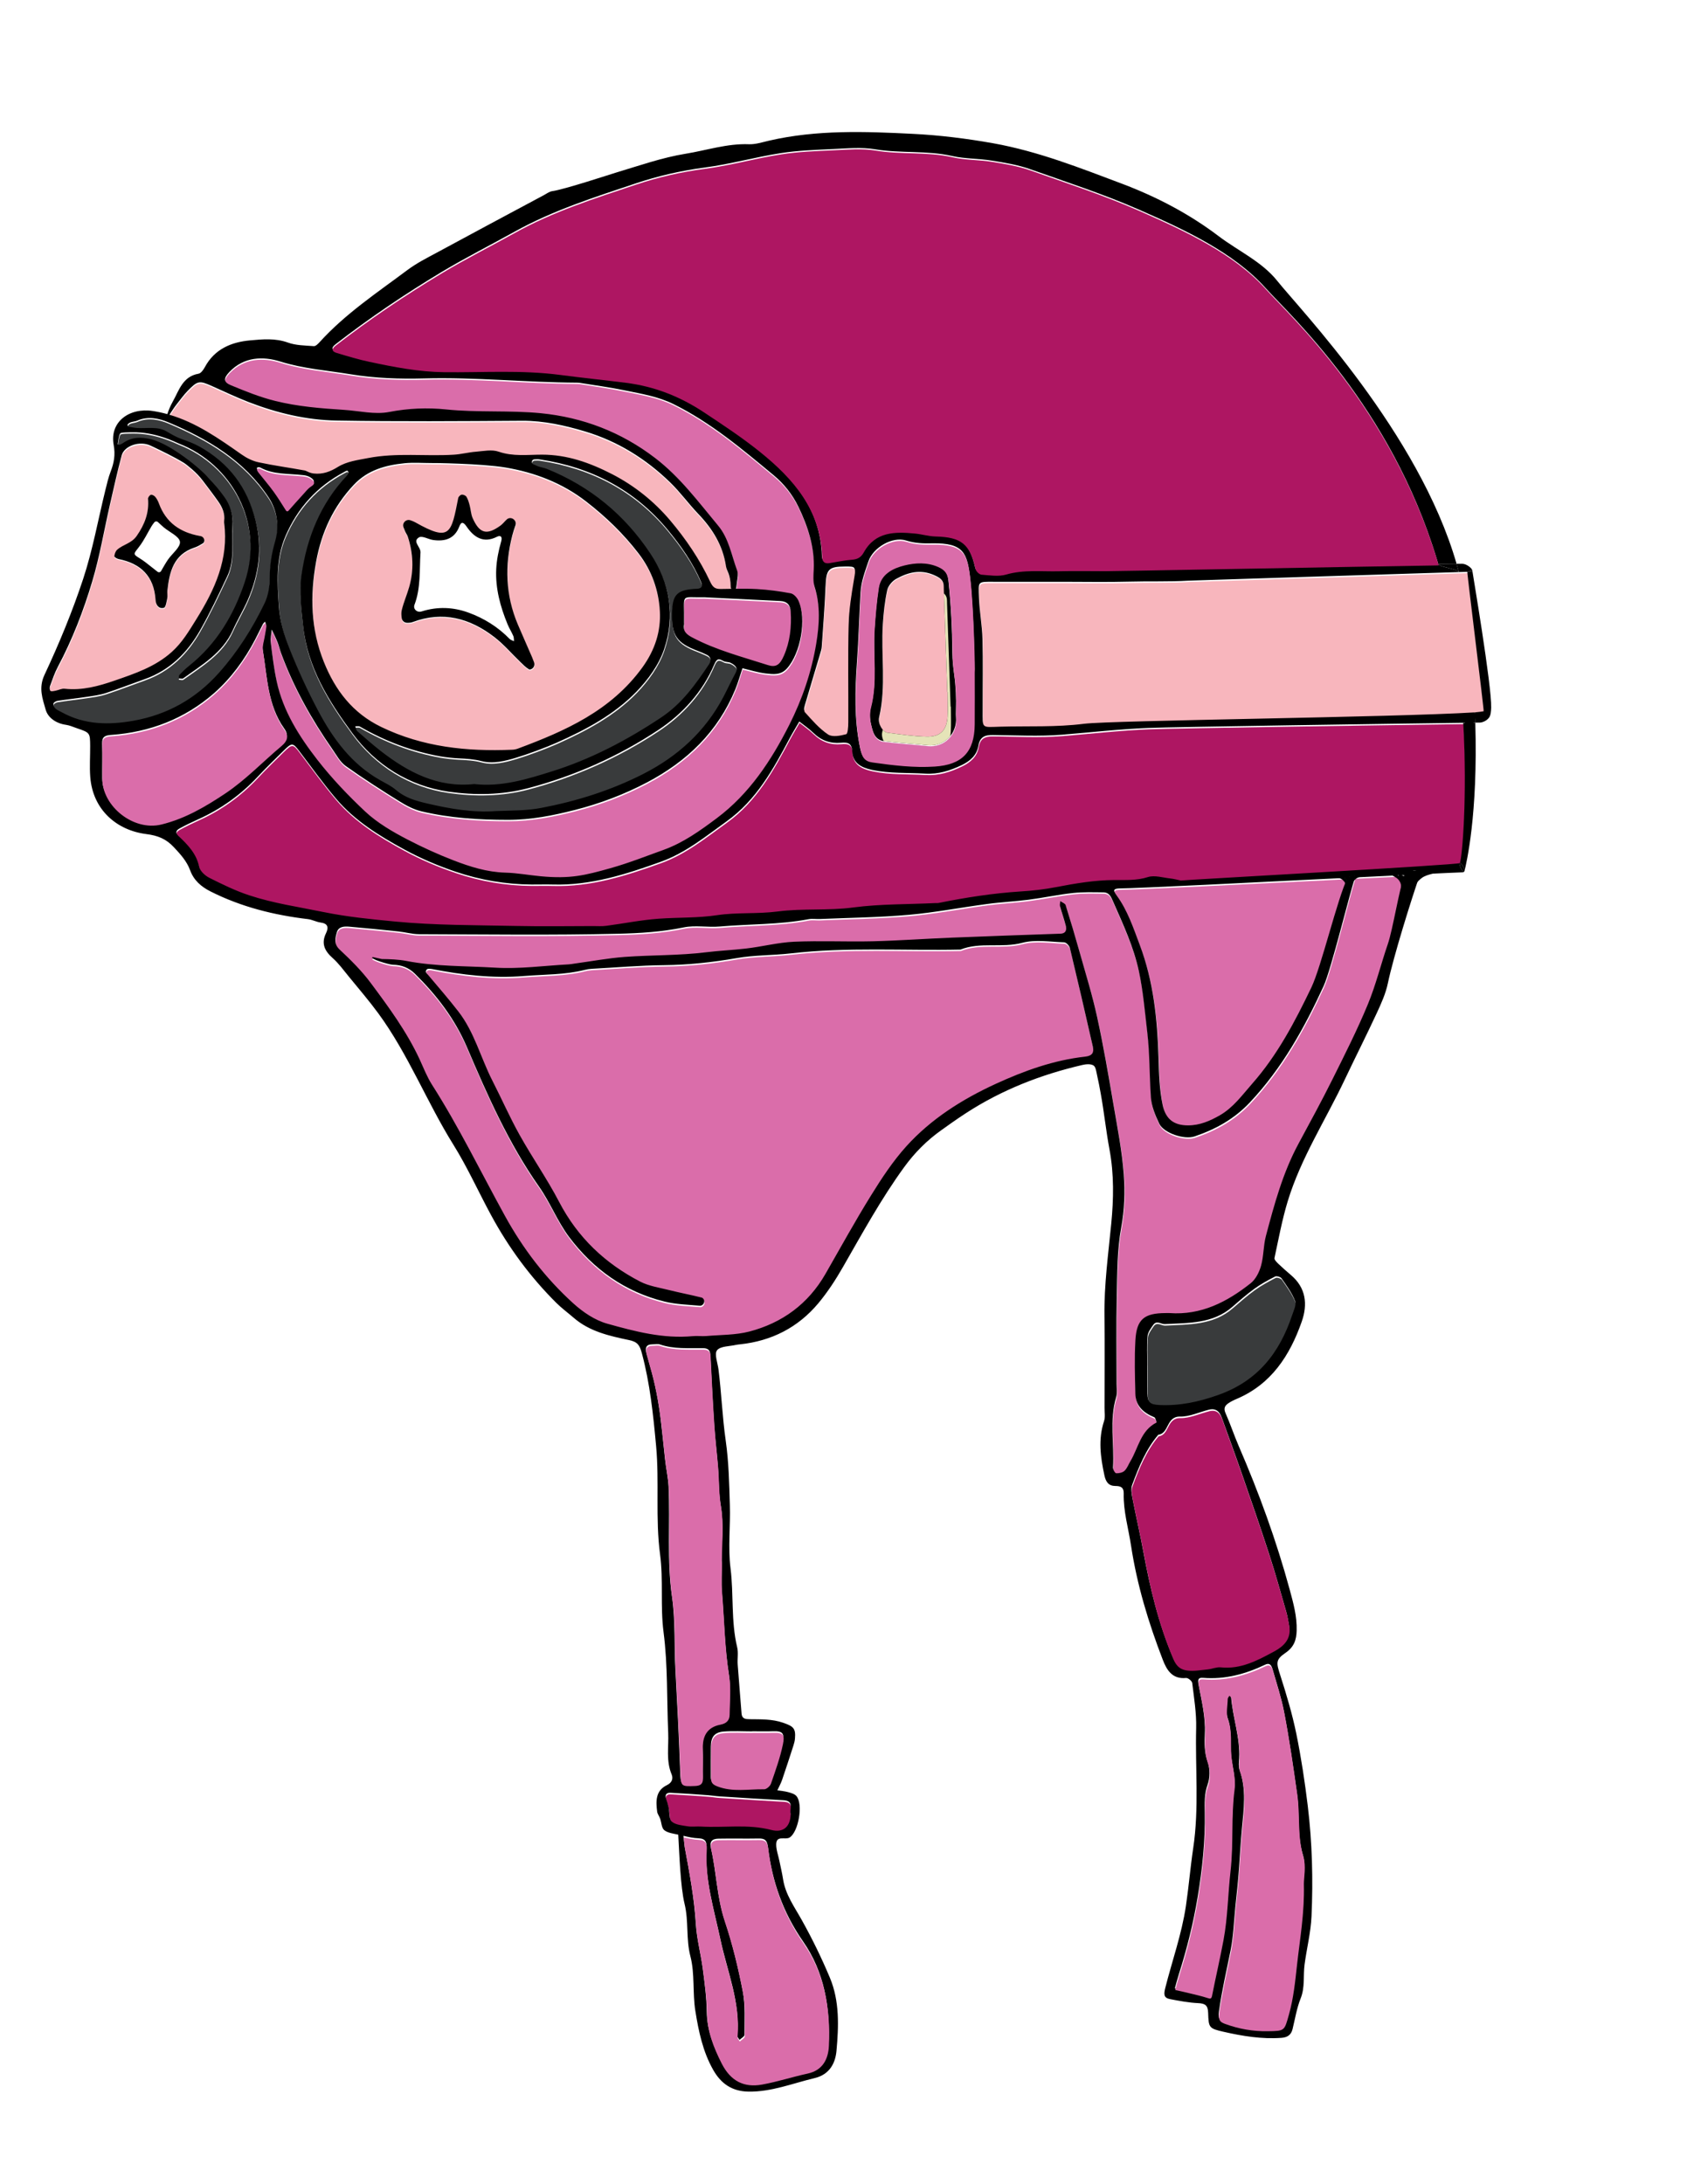 <?xml version="1.0" encoding="UTF-8" standalone="no"?>
<!DOCTYPE svg PUBLIC "-//W3C//DTD SVG 1.1//EN" "http://www.w3.org/Graphics/SVG/1.1/DTD/svg11.dtd">
<svg width="100%" height="100%" viewBox="0 0 5100 6600" version="1.1" xmlns="http://www.w3.org/2000/svg" xmlns:xlink="http://www.w3.org/1999/xlink" xml:space="preserve" xmlns:serif="http://www.serif.com/" style="fill-rule:evenodd;clip-rule:evenodd;stroke-linecap:round;stroke-linejoin:round;stroke-miterlimit:1.5;">
    <g id="Layer1" transform="matrix(4.617,0,0,4.617,-1537.75,-5146.7)">
        <g transform="matrix(2.175,0,0,2.175,-25.691,-2806.3)">
            <path d="M234.041,1915.12C238.425,1910.48 244.211,1910.33 249.432,1911.97C256.379,1914.14 263.528,1914.63 270.558,1915.79C277.834,1916.99 285.365,1917.24 292.768,1917.04C308.115,1916.63 323.378,1918.25 338.699,1918.31C339.067,1918.31 339.429,1918.35 339.784,1918.4C344.244,1919.12 348.729,1919.74 353.151,1920.65C358.119,1921.67 363.099,1922.46 367.8,1924.78C378.997,1930.32 388.424,1938.3 397.909,1946.16C401.068,1948.77 403.644,1952.03 405.42,1955.72C408.237,1961.57 410.337,1967.84 410.007,1974.59C409.924,1976.31 409.753,1978.15 410.261,1979.73C412.069,1985.4 411.682,1991.32 410.775,1996.78C409.36,2005.34 406.549,2013.61 402.629,2021.35C397.224,2032.02 390.651,2042.05 380.818,2049.4C375.812,2053.14 370.743,2056.79 364.799,2058.92C359.476,2060.84 354.192,2062.93 348.755,2064.46C341.072,2066.61 336.688,2067.7 327.826,2066.87C324.248,2066.54 320.689,2065.88 317.111,2065.78C311.629,2065.62 306.497,2064 301.523,2062.08C296.835,2060.26 292.254,2058.19 287.788,2055.87C283.29,2053.54 278.659,2050.86 274.948,2047.38C269.809,2042.56 264.886,2037.4 260.559,2031.84C255.084,2024.8 250.257,2017.22 248.322,2008.29C247.484,2004.43 247.008,2000.48 246.526,1996.56C246.368,1995.27 246.71,1993.92 246.818,1992.61C247.414,1993.91 248.062,1995.19 248.588,1996.52C249.007,1997.56 249.242,1998.67 249.629,1999.73C253.454,2010.15 258.859,2019.72 265.184,2028.79C266.377,2030.5 267.436,2032.51 269.06,2033.67C274.307,2037.4 279.731,2040.88 285.2,2044.28C287.281,2045.58 289.558,2046.8 291.918,2047.35C300.457,2049.34 309.136,2049.9 317.935,2049.9C324.888,2049.91 331.575,2048.58 338.103,2046.92C345.583,2045.02 352.878,2042.28 359.825,2038.62C371.885,2032.26 381.116,2023.4 386.363,2010.69C387.225,2008.6 387.822,2006.41 388.545,2004.28C390.873,2004.82 393.176,2005.56 395.536,2005.83C397.744,2006.08 400.047,2006.43 401.931,2004.35C406.023,1999.85 407.951,1989.5 405.401,1983.92C404.982,1983 403.98,1981.89 403.086,1981.72C399.749,1981.09 396.354,1980.64 392.96,1980.44C390.841,1980.32 388.716,1980.31 386.591,1980.34C386.781,1979.48 386.864,1978.46 386.895,1978.28C387.067,1977.16 387.32,1975.87 386.953,1974.87C385.252,1970.27 384.466,1965.23 381.211,1961.33C375.286,1954.22 369.804,1946.79 362.28,1941.03C352.009,1933.15 340.444,1928.76 327.857,1927.52C318.398,1926.59 308.812,1927.37 299.277,1926.38C293.676,1925.79 287.934,1926.02 282.193,1927.14C277.841,1927.99 273.127,1926.8 268.61,1926.5C261.574,1926.05 254.602,1925.51 247.795,1923.8C243.24,1922.66 238.825,1920.88 234.473,1919.08C232.239,1918.15 232.265,1917 234.041,1915.12Z" style="fill:rgb(218,109,170);"/>
        </g>
        <g transform="matrix(2.175,0,0,2.175,-25.691,-2806.3)">
            <path d="M370.953,1990.56C371.13,1981.35 369.557,1983.09 376.992,1982.91C385.487,1983.33 392.675,1983.69 399.863,1984.03C401.95,1984.12 402.952,1985.15 403.073,1987.23C403.352,1991.82 402.876,1996.3 401.005,2000.55C399.812,2003.26 398.619,2004.09 396.221,2003.32C388.526,2000.84 380.659,1998.83 373.44,1995.01C371.777,1994.12 370.597,1993.2 370.953,1991.13C370.984,1990.95 370.953,1990.75 370.953,1990.56Z" style="fill:rgb(218,109,170);"/>
        </g>
        <g transform="matrix(2.175,0,0,2.175,-25.691,-2806.3)">
            <path d="M569.305,2067.41C569.376,2067.46 569.444,2067.51 569.508,2067.57C569.857,2067.9 570.096,2068.17 570.257,2068.41C567.175,2075.68 562.719,2094.37 559.841,2100.35C554.918,2110.6 549.659,2120.65 542.021,2129.32C538.995,2132.76 536.349,2136.47 532.308,2138.8C529.326,2140.51 526.224,2141.87 522.665,2141.85C518.389,2141.83 515.972,2139.93 515.078,2135.74C514.088,2131.06 513.967,2126.33 513.828,2121.56C513.492,2109.99 512.324,2098.52 508.188,2087.57C506.247,2082.43 504.534,2077.2 501.235,2072.68C499.972,2070.95 500.271,2070.54 502.478,2070.53C506.923,2070.51 541.394,2068.79 569.305,2067.41Z" style="fill:rgb(218,109,170);"/>
        </g>
        <g transform="matrix(2.175,0,0,2.175,-25.691,-2806.3)">
            <path d="M585.145,2066.63C585.196,2066.66 585.238,2066.69 585.269,2066.7C586.391,2067.29 586.916,2068.2 587.145,2068.87C585.73,2074.21 584.141,2083.59 582.883,2087.24C580.796,2093.3 579.273,2099.59 576.825,2105.49C573.665,2113.12 569.922,2120.51 566.243,2127.9C562.975,2134.46 559.467,2140.89 555.984,2147.34C551.252,2156.1 548.689,2165.61 546.164,2175.12C545.39,2178.03 545.51,2181.17 544.704,2184.07C544.172,2185.98 543.106,2188.14 541.602,2189.34C534.478,2194.99 526.643,2199.03 517.133,2198.34C516.752,2198.31 516.365,2198.34 515.978,2198.34C509.533,2198.35 507.236,2200.18 506.868,2206.47C506.551,2211.83 506.722,2217.23 506.849,2222.6C506.932,2226.32 509.311,2228.36 512.546,2229.69C512.946,2229.86 513.27,2231.26 513.219,2231.29C508.435,2233.71 507.776,2238.9 505.371,2242.9C504.781,2243.87 504.394,2245.04 503.601,2245.8C503.018,2246.35 501.914,2246.59 501.07,2246.54C500.702,2246.51 500.087,2245.38 500.118,2244.79C500.55,2237.76 498.964,2230.64 501.064,2223.67C501.438,2222.43 501.19,2221 501.197,2219.65C501.203,2210.81 501.057,2201.97 501.254,2193.13C501.412,2186.29 501.349,2179.33 502.586,2172.65C503.576,2167.27 503.753,2161.96 503.366,2156.7C502.84,2149.58 501.451,2142.51 500.239,2135.45C498.742,2126.72 497.251,2117.98 495.36,2109.33C493.92,2102.7 491.896,2096.21 490.063,2089.68C488.737,2084.96 487.341,2080.25 485.863,2075.58C485.698,2075.05 484.81,2074.76 484.258,2074.35C484.22,2074.87 484.042,2075.42 484.169,2075.89C484.715,2077.88 485.419,2079.83 485.92,2081.84C486.237,2083.11 485.85,2084.12 484.264,2084.15C484.074,2084.15 483.877,2084.16 483.687,2084.17C473.01,2084.55 462.327,2084.91 451.649,2085.35C443.656,2085.67 435.669,2086.24 427.669,2086.44C419.802,2086.63 411.91,2086.23 404.05,2086.58C399.184,2086.81 394.375,2088.08 389.516,2088.64C385.563,2089.1 381.598,2089.26 377.627,2089.75C369.519,2090.75 361.272,2090.55 353.107,2091.15C348.038,2091.53 343.013,2092.47 337.964,2093.15C337.399,2093.23 336.841,2093.35 336.276,2093.39C328.86,2093.78 321.405,2094.83 314.04,2094.38C305.165,2093.84 296.207,2094.07 287.389,2092.37C284.978,2091.91 282.44,2091.81 279.947,2091.78L277.257,2091.19C275.836,2091.6 282.072,2093.48 283.271,2093.5C285.917,2093.53 288.112,2094.4 289.964,2096.24C296.486,2102.7 301.929,2109.73 305.634,2118.41C311.801,2132.87 318.176,2147.3 327.305,2160.3C330.681,2165.09 332.838,2170.76 336.352,2175.43C343.629,2185.11 353.151,2191.93 365.059,2194.87C368.523,2195.73 372.177,2195.82 375.762,2196.12C375.914,2196.14 376.072,2196.1 376.231,2196.03C377.068,2195.68 377.31,2194.53 376.656,2193.91C376.542,2193.8 376.428,2193.72 376.294,2193.68C373.027,2192.85 369.703,2192.23 366.429,2191.41C363.511,2190.68 360.403,2190.23 357.782,2188.88C347.201,2183.41 338.921,2175.59 333.332,2164.86C329.742,2157.97 325.25,2151.55 321.463,2144.76C318.5,2139.46 316.057,2133.88 313.285,2128.47C309.745,2121.55 307.848,2113.81 302.995,2107.56C300.089,2103.81 296.968,2100.22 293.91,2096.6C293.777,2096.44 293.637,2096.29 293.492,2096.16C292.971,2095.66 293.263,2094.78 293.98,2094.73C294.297,2094.7 294.614,2094.7 294.919,2094.77C304.099,2096.57 313.387,2097.67 322.687,2096.9C328.815,2096.4 335.064,2096.57 341.098,2095.04C341.611,2094.91 342.455,2094.77 342.982,2094.74C350.309,2094.34 357.63,2093.7 364.958,2093.63C372.272,2093.55 379.549,2092.77 386.756,2091.51C392.142,2090.56 397.693,2090.71 403.143,2090.08C420.132,2088.13 437.179,2089.3 454.2,2088.94C460.189,2086.56 466.628,2088.54 472.813,2086.89C476.766,2085.85 481.219,2086.62 485.438,2086.77C486.041,2086.79 486.967,2087.78 487.138,2088.47C489.511,2098.36 491.814,2108.26 494.053,2118.18C494.434,2119.87 493.952,2120.91 491.757,2121.16C482.272,2122.21 473.403,2125.41 464.782,2129.37C454.688,2134.01 445.369,2139.89 437.896,2148.14C433.861,2152.61 430.473,2157.75 427.288,2162.89C422.479,2170.63 418.089,2178.63 413.547,2186.54C408.357,2195.58 400.548,2201.3 390.626,2203.89C386.464,2204.98 381.979,2204.87 377.639,2205.24C376.301,2205.36 374.937,2205.15 373.605,2205.28C364.717,2206.12 356.215,2203.87 347.848,2201.54C344.155,2200.51 340.558,2198.08 337.659,2195.46C329.272,2187.88 322.465,2178.98 316.996,2169.03C309.758,2155.88 303.198,2142.35 295.103,2129.67C293.574,2127.28 292.534,2124.57 291.335,2121.97C287.465,2113.64 282.053,2106.28 276.61,2098.97C273.888,2095.33 270.596,2092.05 267.259,2088.93C265.406,2087.2 265.946,2085.44 266.421,2083.74C266.923,2081.93 268.718,2081.92 270.285,2082.06C275.195,2082.5 280.099,2082.97 284.997,2083.48C287.052,2083.7 289.101,2084.3 291.151,2084.31C311.128,2084.37 331.112,2084.65 351.077,2084.17C357.618,2084.02 364.279,2083.63 370.826,2082.26C374.328,2081.53 378.115,2082.31 381.738,2082C390.613,2081.22 399.571,2081.48 408.376,2079.8C409.487,2079.58 410.679,2079.78 411.828,2079.74C420.779,2079.36 429.756,2079.26 438.676,2078.48C446.549,2077.78 454.352,2076.26 462.2,2075.22C466.33,2074.66 470.51,2074.48 474.64,2073.94C479.119,2073.36 483.554,2072.41 488.045,2071.91C491.078,2071.57 494.168,2071.68 497.232,2071.71C499.122,2071.73 499.642,2073.33 500.258,2074.73C503.221,2081.48 506.361,2088.19 507.909,2095.44C509.216,2101.55 509.723,2107.77 510.453,2113.97C511.208,2120.45 511.081,2126.91 511.525,2133.36C511.715,2136.1 512.857,2138.88 514.082,2141.4C515.382,2144.1 521.511,2146.25 524.695,2145.16C530.989,2143.01 536.59,2139.98 541.361,2134.91C551.061,2124.6 557.748,2112.52 563.559,2099.87C565.743,2095.12 571.283,2072.48 572.951,2067.3C572.969,2067.29 572.986,2067.28 573.004,2067.26C573.021,2067.25 573.039,2067.24 573.057,2067.22C577.337,2067.01 581.413,2066.81 585.145,2066.63Z" style="fill:rgb(218,109,170);"/>
        </g>
        <g transform="matrix(2.175,0,0,2.175,-25.691,-2806.3)">
            <path d="M180.193,2011.08C179.926,2010.89 179.894,2010.06 180.053,2009.62C180.77,2007.67 181.436,2005.67 182.407,2003.84C186.771,1995.64 190.115,1986.99 192.76,1978.14C195.019,1970.59 196.319,1962.75 198.083,1955.05C199.218,1950.09 200.31,1945.12 201.623,1940.21C202.391,1937.34 207.022,1935.67 210.397,1937.29C213.632,1938.83 217.274,1940.56 220.344,1942.44C220.953,1942.81 221.873,1943.58 222.869,1944.43C224.043,1945.43 225.102,1946.56 226.035,1947.78C227.405,1949.58 229.492,1952.34 230.717,1954.08C231.916,1955.79 232.779,1957.71 232.487,1959.92C232.468,1960.09 232.461,1960.38 232.487,1960.55C233.914,1971.43 229.651,1980.62 224.106,1989.51C221.911,1993.03 219.875,1996.54 216.69,1999.38C211.697,2003.86 205.575,2005.89 199.51,2007.99C194.689,2009.66 189.715,2011.02 184.456,2010.43C183.58,2010.33 182.635,2010.85 181.715,2011.03C181.201,2011.13 180.522,2011.32 180.193,2011.08ZM225.35,1964.35C225.255,1964.34 225.166,1964.33 225.084,1964.31C219.241,1963.25 214.933,1960.3 212.821,1954.55C212.561,1953.84 212.199,1953.13 211.717,1952.55C211.425,1952.19 210.746,1951.82 210.385,1951.93C209.998,1952.04 209.497,1952.75 209.535,1953.15C209.89,1957.34 208.539,1960.82 206.134,1964.29C204.529,1966.6 201.985,1966.86 200.215,1968.48C199.733,1968.92 199.473,1969.74 199.39,1970.41C199.365,1970.65 200.158,1971.16 200.634,1971.25C207.416,1972.6 211.355,1976.47 211.806,1983.59C211.895,1985.01 212.719,1986.36 214.312,1985.93C214.87,1985.79 215.105,1984.11 215.32,1983.1C215.479,1982.36 215.282,1981.56 215.358,1980.81C215.967,1975.13 217.224,1969.86 223.574,1967.78C224.469,1967.49 225.306,1966.98 226.112,1966.48C226.156,1966.46 226.194,1966.42 226.232,1966.38C226.835,1965.64 226.289,1964.51 225.35,1964.35Z" style="fill:rgb(248,182,189);"/>
        </g>
        <g transform="matrix(2.175,0,0,2.175,-25.691,-2806.3)">
            <path d="M341.504,1954.09C347.397,1958.67 352.707,1963.76 357.288,1969.74C361.284,1974.95 363.321,1980.85 363.676,1987.05C364.025,1993.06 362.242,1998.73 358.423,2004C348.939,2017.08 335.185,2023.15 320.822,2028.49C320.295,2028.68 319.718,2028.78 319.153,2028.8C305.526,2029.35 292.267,2027.99 279.757,2021.93C271.205,2017.79 265.952,2010.96 262.507,2002.38C258.561,1992.56 258.295,1982.53 260.166,1972.22C261.777,1963.36 265.336,1955.64 271.509,1949.06C275.709,1944.59 281.102,1943.13 286.849,1942.56C289.514,1942.29 292.223,1942.52 294.913,1942.52C294.913,1942.46 309.84,1942.63 317.123,1943.84C325.922,1945.31 334.29,1948.48 341.504,1954.09ZM325.769,2002.35C325.566,2001.79 325.388,2001.32 325.185,2000.84C323.764,1997.53 322.28,1994.25 320.871,1990.93C317.179,1982.2 316.875,1973.24 319.209,1964.14C319.469,1963.12 319.806,1962.12 320.154,1961.12C320.7,1959.55 318.759,1958.22 317.534,1959.36C316.9,1959.94 316.335,1960.7 315.663,1961.18C311.552,1964.16 309.344,1963.62 307.276,1958.93C306.756,1957.76 306.724,1956.37 306.381,1955.11C306.147,1954.22 305.88,1953.3 305.411,1952.52C305.182,1952.14 304.446,1951.83 303.99,1951.88C303.59,1951.93 303.025,1952.45 302.93,1952.92C300.83,1963.56 300.539,1966.17 290.039,1960.23C289.557,1959.96 289.049,1959.76 288.516,1959.58C287.184,1959.15 285.947,1960.47 286.474,1961.76C286.639,1962.17 286.81,1962.58 286.981,1963C287.197,1963.51 287.565,1963.97 287.743,1964.5C289.379,1969.5 289.627,1974.56 288.18,1979.64C287.508,1982 286.499,1984.28 285.928,1986.66C285.75,1987.39 285.814,1988.18 285.909,1988.98C286.004,1989.82 286.708,1990.45 287.552,1990.45C288.136,1990.45 288.707,1990.42 289.214,1990.23C298.305,1986.82 306.4,1989.06 313.747,1994.69C316.627,1996.89 319.012,1999.72 321.645,2002.25C322.47,2003.04 323.282,2003.9 324.253,2004.46C324.38,2004.53 324.551,2004.52 324.754,2004.46C325.636,2004.19 326.073,2003.21 325.769,2002.35Z" style="fill:rgb(248,182,189);"/>
        </g>
        <g transform="matrix(2.175,0,0,2.175,-25.691,-2806.3)">
            <path d="M218.219,1924.78C219.291,1923.45 220.281,1922.04 221.467,1920.81C224.519,1917.67 225.007,1917.63 228.921,1919.38C232.557,1921.01 236.166,1922.72 239.878,1924.16C248.385,1927.46 257.26,1929.57 266.339,1929.73C284.965,1930.05 303.598,1929.9 322.23,1929.79C328.765,1929.75 335.052,1931.17 341.155,1933C350.931,1935.92 359.508,1941.25 366.835,1948.38C369.83,1951.3 372.304,1954.74 375.203,1957.77C379.505,1962.25 382.651,1967.28 383.584,1973.55C383.831,1975.21 384.954,1975.69 385.024,1979.89C385.024,1979.98 385.081,1980.15 385.164,1980.36C384.117,1980.37 383.064,1980.39 382.017,1980.4C380.348,1980.43 379.644,1979.98 378.8,1978.17C375.66,1971.49 371.517,1965.38 366.753,1959.75C361.919,1954.04 356.012,1949.32 349.37,1945.9C342.563,1942.39 335.768,1939.98 328.2,1939.98C323.854,1939.98 319.49,1940.6 315.131,1939.08C313.088,1938.37 310.57,1938.92 308.28,1939.1C306.034,1939.27 303.82,1939.87 301.574,1940C293.016,1940.51 284.432,1939.34 275.842,1941C272.632,1941.62 269.435,1942.01 266.694,1943.7C264.563,1945.02 262.247,1945.98 259.392,1945.64C258.726,1945.56 258.085,1945.34 257.483,1945.04C257.153,1944.88 256.88,1944.77 256.759,1944.75C252.128,1943.9 247.446,1943.27 242.847,1942.29C241.064,1941.91 239.275,1941.01 237.765,1939.95C230.901,1935.14 224.106,1930.35 216.011,1927.97C216.608,1927.08 217.413,1925.78 218.219,1924.78Z" style="fill:rgb(248,182,189);"/>
        </g>
        <g transform="matrix(2.175,0,0,2.175,-25.691,-2806.3)">
            <path d="M604.254,1975.32C605.339,1975.29 606.203,1975.26 606.81,1975.25C606.65,1975.27 611.911,2017.17 611.72,2017.21C611.153,2017.32 610.267,2017.44 609.101,2017.55C584.51,2019.07 499.887,2019.91 491.357,2020.99C482.938,2022.06 474.602,2021.63 466.235,2021.86C460.398,2022.03 460.886,2022.56 460.874,2016.79C460.855,2009.69 461.001,2002.58 460.817,1995.49C460.709,1991.33 459.909,1987.2 459.757,1983.04C459.586,1978.06 459.25,1978.23 464.236,1978.24C471.145,1978.26 478.047,1978.25 484.956,1978.25C491.674,1978.25 498.393,1978.39 505.105,1978.2C510.789,1978.04 517.105,1978.27 522.783,1977.91C523.703,1977.86 582.53,1976 604.254,1975.32Z" style="fill:rgb(248,182,189);"/>
        </g>
        <g transform="matrix(2.175,0,0,2.175,-25.691,-2806.3)">
            <path d="M605.575,2020.67C606.839,2043.09 605.266,2061.01 604.578,2062.89C604.577,2062.89 604.576,2062.89 604.575,2062.9C604.307,2063.45 521.288,2067.98 520.546,2068.15C519.582,2067.96 518.478,2067.65 517.361,2067.53C515.103,2067.29 512.622,2066.47 510.624,2067.11C507.205,2068.22 503.83,2067.98 500.429,2068C494.529,2068.05 488.769,2069.03 483.002,2070.14C479.481,2070.82 475.884,2071.22 472.306,2071.45C463.989,2071.97 455.792,2073.26 447.64,2074.9C447.266,2074.97 446.872,2074.93 446.492,2074.94C438.308,2075.34 430.054,2075.2 421.953,2076.26C414.321,2077.27 406.651,2076.5 399.14,2077.47C393.03,2078.26 386.902,2077.69 380.919,2078.58C375.013,2079.47 369.138,2079.22 363.264,2079.66C358.011,2080.04 352.809,2081.1 347.568,2081.78C346.249,2081.96 344.885,2081.86 343.54,2081.86C335.857,2081.87 328.168,2082 320.492,2081.83C308.267,2081.57 295.997,2081.67 283.855,2080.49C276.788,2079.81 269.644,2079.11 262.564,2077.66C254.996,2076.12 247.326,2075.02 239.973,2072.59C235.862,2071.23 231.922,2069.3 228.04,2067.36C226.758,2066.71 225.248,2065.34 224.982,2064.06C224.125,2060 221.48,2057.35 218.695,2054.72C217.642,2053.73 218.124,2053.01 219.025,2052.51C220.858,2051.5 222.742,2050.58 224.658,2049.72C231.535,2046.65 237.518,2042.34 242.663,2036.83C245.156,2034.16 247.795,2031.64 250.39,2029.07C252.864,2026.63 253.175,2026.67 255.065,2029.15C258.739,2033.98 262.272,2038.93 266.199,2043.55C271.826,2050.18 279.179,2054.7 286.697,2058.8C291.633,2061.49 296.898,2063.72 302.234,2065.51C309.593,2068 317.256,2069.31 325.072,2069.36C327.185,2069.37 329.304,2069.3 331.416,2069.37C342.823,2069.7 353.405,2066.32 363.968,2062.51C371.473,2059.81 377.405,2054.91 383.742,2050.38C392.821,2043.88 397.833,2034.62 402.838,2025.21C403.726,2023.54 404.722,2021.93 405.661,2020.3C407.089,2021.44 408.611,2022.46 409.905,2023.73C412.259,2026.02 414.987,2026.99 418.235,2026.7C420.069,2026.54 421.464,2026.65 421.604,2029.29C421.788,2032.82 424.23,2034.16 427.669,2034.88C432.979,2035.99 438.282,2035.68 443.592,2035.98C447.583,2036.21 451.04,2035.11 454.549,2033.42C457.169,2032.16 459.104,2030.42 459.573,2027.65C460.043,2024.88 461.584,2024.34 463.989,2024.37C470.904,2024.44 477.857,2024.83 484.728,2024.28C493.413,2023.58 502.043,2022.59 510.808,2022.23C518.086,2021.93 586.077,2020.92 605.575,2020.67Z" style="fill:rgb(174,22,98);"/>
        </g>
        <g transform="matrix(13.796,0,0,13.796,604.246,1480.03)">
            <path d="M0,2.266C-0.027,2.437 0.145,2.574 0.314,2.537C0.334,2.533 0.352,2.528 0.371,2.522C1.113,2.291 1.851,2.319 2.575,2.582C3.316,2.851 3.974,3.262 4.53,3.831C4.582,3.884 4.668,3.904 4.738,3.94C4.729,3.859 4.739,3.769 4.708,3.698C4.625,3.505 4.511,3.325 4.431,3.131C4.087,2.296 3.852,1.43 3.895,0.522C3.916,0.08 4.007,-0.367 4.13,-0.793C4.206,-1.054 4.067,-1.084 3.937,-1.018C3.277,-0.681 2.825,-1.005 2.486,-1.503C2.308,-1.763 2.218,-1.696 2.145,-1.507C1.918,-0.916 1.466,-0.786 0.909,-0.86C0.677,-0.891 0.383,-1.075 0.234,-0.989C-0.108,-0.79 0.318,-0.539 0.301,-0.268C0.246,0.569 0.322,1.414 0.011,2.222C0.006,2.236 0.002,2.251 0,2.266M5.691,4.943C5.739,5.078 5.67,5.234 5.531,5.275C5.499,5.285 5.472,5.287 5.452,5.276C5.299,5.187 5.171,5.052 5.041,4.927C4.626,4.529 4.25,4.082 3.796,3.736C2.638,2.849 1.362,2.495 -0.071,3.032C-0.151,3.062 -0.241,3.068 -0.333,3.067C-0.466,3.067 -0.577,2.968 -0.592,2.836C-0.607,2.71 -0.617,2.585 -0.589,2.47C-0.499,2.094 -0.34,1.736 -0.234,1.364C-0.006,0.563 -0.045,-0.235 -0.303,-1.023C-0.331,-1.106 -0.389,-1.179 -0.423,-1.26C-0.45,-1.325 -0.477,-1.39 -0.503,-1.455C-0.586,-1.659 -0.391,-1.866 -0.181,-1.798C-0.097,-1.771 -0.017,-1.738 0.059,-1.696C1.714,-0.76 1.76,-1.171 2.091,-2.849C2.106,-2.922 2.195,-3.005 2.258,-3.012C2.33,-3.021 2.446,-2.971 2.482,-2.911C2.556,-2.788 2.598,-2.644 2.635,-2.503C2.689,-2.304 2.694,-2.086 2.776,-1.901C3.102,-1.162 3.45,-1.076 4.098,-1.546C4.204,-1.622 4.293,-1.742 4.393,-1.834C4.586,-2.013 4.892,-1.804 4.806,-1.555C4.751,-1.398 4.698,-1.24 4.657,-1.079C4.289,0.355 4.337,1.767 4.919,3.143C5.141,3.666 5.375,4.184 5.599,4.705C5.631,4.78 5.659,4.855 5.691,4.943" style="fill-rule:nonzero;"/>
        </g>
        <g transform="matrix(13.796,0,0,13.796,436.456,1495.39)">
            <path d="M0,-2.827C-0.05,-2.873 -0.129,-2.867 -0.17,-2.813C-0.219,-2.751 -0.261,-2.696 -0.297,-2.637C-0.496,-2.308 -0.659,-1.952 -0.894,-1.651C-1.165,-1.303 -1.197,-1.312 -0.855,-1.1C-0.757,-1.039 -0.662,-0.974 -0.571,-0.903C-0.385,-0.76 -0.202,-0.615 -0.018,-0.469C0.036,-0.426 0.115,-0.441 0.15,-0.501C0.255,-0.682 0.357,-0.866 0.474,-1.039C0.674,-1.332 1.077,-1.634 1.046,-1.891C1.016,-2.144 0.553,-2.344 0.282,-2.571C0.193,-2.646 0.109,-2.726 0,-2.827M2.024,-2.16C2.172,-2.135 2.258,-1.956 2.163,-1.84C2.157,-1.833 2.151,-1.828 2.144,-1.824C2.017,-1.745 1.885,-1.665 1.744,-1.619C0.743,-1.292 0.545,-0.461 0.449,0.434C0.437,0.553 0.468,0.679 0.443,0.795C0.409,0.955 0.372,1.219 0.284,1.242C0.033,1.309 -0.097,1.096 -0.111,0.872C-0.182,-0.25 -0.803,-0.859 -1.872,-1.072C-1.947,-1.087 -2.072,-1.167 -2.068,-1.204C-2.055,-1.311 -2.014,-1.439 -1.938,-1.509C-1.659,-1.765 -1.258,-1.805 -1.005,-2.169C-0.626,-2.716 -0.413,-3.265 -0.469,-3.926C-0.475,-3.989 -0.396,-4.1 -0.335,-4.118C-0.278,-4.136 -0.171,-4.076 -0.125,-4.02C-0.049,-3.929 0.008,-3.817 0.049,-3.705C0.382,-2.798 1.061,-2.334 1.982,-2.167C1.995,-2.164 2.009,-2.162 2.024,-2.16" style="fill-rule:nonzero;"/>
        </g>
        <g transform="matrix(2.175,0,0,2.175,-25.691,-2806.3)">
            <path d="M400.897,2344.95C404.24,2345.12 402.635,2347.66 403.06,2349.08C403.003,2352.82 400.96,2354.87 397.154,2353.89C390.137,2352.07 383.095,2353.3 376.085,2352.87C374.747,2352.79 373.376,2353.02 372.069,2352.81C370.401,2352.53 368.428,2352.38 367.261,2351.39C366.398,2350.65 366.639,2348.64 366.334,2347.2C366.131,2346.29 365.871,2345.39 365.56,2344.51C365.11,2343.23 365.738,2342.66 366.861,2342.71C370.642,2342.89 374.417,2343.16 378.198,2343.43C379.327,2343.51 380.45,2343.72 381.579,2343.79C388.018,2344.19 394.458,2344.62 400.897,2344.95Z" style="fill:rgb(174,22,98);"/>
        </g>
        <g transform="matrix(2.175,0,0,2.175,-25.691,-2806.3)">
            <path d="M531.756,2223C525.856,2225.08 520.127,2226.31 513.993,2225.99C511.258,2225.86 510.58,2225.22 510.465,2222.57C510.339,2219.7 510.44,2216.81 510.44,2213.93C510.434,2211.05 510.269,2208.16 510.516,2205.3C510.618,2204.12 511.506,2202.94 512.235,2201.89C513.263,2200.4 514.57,2201.72 515.725,2201.66C522.836,2201.28 530.189,2201.6 536.102,2196.43C538.253,2194.56 540.397,2192.68 542.7,2191.01C544.66,2189.6 546.798,2188.43 548.949,2187.33C549.399,2187.1 550.573,2187.46 550.884,2187.91C552.381,2190.09 554.011,2192.28 554.95,2194.71C555.394,2195.86 554.512,2197.61 554.043,2199.01C550.249,2210.38 543.639,2218.82 531.756,2223Z" style="fill:rgb(57,59,60);"/>
        </g>
        <g transform="matrix(2.175,0,0,2.175,-25.691,-2806.3)">
            <path d="M183.561,2017.5C182.901,2017.14 182.166,2016.84 181.626,2016.34C181.271,2016.01 180.973,2015.3 181.087,2014.88C181.182,2014.52 181.874,2014.15 182.343,2014.08C185.331,2013.62 188.338,2013.3 191.326,2012.85C193.179,2012.56 195.076,2012.32 196.846,2011.74C200.792,2010.45 204.662,2008.93 208.582,2007.54C216.119,2004.88 221.423,1999.58 225.261,1992.83C228.249,1987.56 230.837,1982.06 233.426,1976.57C235.716,1971.71 234.663,1966.43 235.012,1961.33C235.234,1958.05 234.314,1955.17 232.531,1952.7C230.945,1950.5 229.848,1949.23 227.722,1947C225.667,1944.43 216.551,1936.88 210.581,1935.37C207.517,1934.61 204.776,1934.63 202.111,1936.44C201.68,1936.74 200.532,1937.4 200.443,1936.76C200.652,1935.69 200.678,1934.52 201.166,1933.61C201.369,1933.22 204.008,1933.27 204.751,1933.25C211.856,1933.08 217.934,1936.29 218.822,1936.63C234.714,1942.82 244.636,1960.52 238.666,1978.4C235.373,1988.27 230.216,1996.94 221.956,2003.53C220.915,2004.35 219.964,2005.29 219.037,2006.24C218.822,2006.46 218.879,2006.95 218.809,2007.32C219.266,2007.33 219.862,2007.54 220.154,2007.32C225.832,2003.22 232.017,1999.66 235.082,1992.83C236.465,1989.74 238.254,1986.82 239.599,1983.71C242.917,1976.06 244.033,1968.27 241.971,1959.9C239.497,1949.84 233.895,1942.46 224.988,1937.52C223.313,1936.6 221.499,1935.92 219.678,1935.28C218.111,1934.71 216.658,1933.9 215.237,1933.04C212.541,1931.39 209.344,1932.15 206.343,1931.96C205.486,1931.91 204.636,1931.74 203.786,1931.59C203.418,1931.52 203.253,1931.07 203.507,1930.79C204.23,1929.99 205.429,1930.14 206.381,1929.72C209.642,1928.29 213.049,1929.14 215.669,1930.23C227.551,1935.23 238.469,1941.71 245.867,1952.86C248.455,1956.75 249.121,1961.61 247.827,1966.1C246.805,1969.63 246.184,1973.24 246.203,1977C246.209,1979.58 245.765,1982.41 244.661,1984.7C241.026,1992.25 236.547,1999.32 230.952,2005.6C224.017,2013.4 215.447,2018.25 205.138,2020.07C197.658,2021.39 190.407,2021.29 183.561,2017.5Z" style="fill:rgb(57,59,60);"/>
        </g>
        <g transform="matrix(2.175,0,0,2.175,-25.691,-2806.3)">
            <path d="M269.454,1946.28C261.473,1954.74 257.337,1965.09 255.757,1976.32C255.059,1981.3 255.713,1986.51 256.277,1991.68C257.654,2004.21 264.068,2014.29 271.084,2023.82C278.113,2033.38 288.226,2039.73 300.07,2041.41C307.886,2042.52 316.089,2042.45 323.988,2040.37C338.033,2036.66 351.229,2030.78 363.257,2022.81C370.477,2018.04 376.536,2011.42 380.044,2003.16C380.869,2001.22 381.427,2001.35 382.854,2002.12C383.495,2002.46 384.396,2002.32 385.043,2002.66C386.242,2003.31 387.365,2004.07 386.413,2005.81C385.151,2008.11 384.06,2010.51 382.842,2012.83C377.348,2023.31 369.062,2030.81 358.569,2036.14C348.863,2041.06 338.699,2044.25 328.016,2046.29C323.429,2047.17 318.938,2047.06 314.395,2047.26C307.303,2047.79 300.4,2046.55 293.549,2044.95C290.218,2044.18 286.97,2043.27 284.261,2040.93C282.846,2039.71 281.083,2038.88 279.433,2037.95C270.849,2033.1 265.26,2025.5 260.788,2017.06C257.584,2011.03 254.717,2004.78 252.192,1998.43C250.606,1994.44 249.267,1990.14 248.981,1985.91C248.499,1978.73 247.979,1971.42 250.961,1964.48C254.628,1955.97 260.496,1949.51 268.68,1945.17C268.984,1945.02 269.625,1944.58 269.752,1945C270.145,1945.39 269.714,1946.01 269.454,1946.28Z" style="fill:rgb(57,59,60);"/>
        </g>
        <g transform="matrix(2.175,0,0,2.175,-25.691,-2806.3)">
            <path d="M375.057,1980.33C374.677,1980.38 374.29,1980.36 373.909,1980.39C368.789,1980.78 367.47,1982.22 367.343,1987.52C367.184,1994.41 368.701,1996.65 375.127,1999.05C376.015,1999.38 376.872,1999.8 377.728,2000.18C379.124,2000.82 379.168,2002.02 378.502,2003.03C374.486,2009.05 370.369,2014.88 364.133,2019.03C353.824,2025.91 342.944,2031.63 331.163,2035.31C323.632,2037.67 315.937,2040.05 307.785,2039.12C296.803,2040.3 287.864,2035.57 279.573,2029.12C277.181,2027.26 274.897,2025.25 272.613,2023.24C272.245,2022.91 272.169,2022.25 271.953,2021.74C272.423,2021.77 272.987,2021.63 273.349,2021.83C280.911,2026.19 288.956,2029.25 297.571,2030.79C299.062,2031.05 301.517,2031.32 303.027,2031.39C305.342,2031.5 307.639,2031.61 309.992,2032.22C313.469,2033.11 316.99,2032.22 320.416,2031.19C323.886,2030.15 329.431,2028.1 332.736,2026.62C341.472,2022.72 349.954,2018.2 356.647,2011.31C360.13,2007.71 363.365,2003.25 364.951,1998.57C368.364,1988.54 366.785,1978.72 360.821,1969.75C353.043,1958.04 342.671,1949.54 329.653,1944.26C328.79,1943.91 327.826,1943.82 326.957,1943.47C326.5,1943.29 326.049,1943.09 325.605,1942.9C324.863,1942.56 325.066,1941.45 325.878,1941.39C326.449,1941.35 327.02,1941.34 327.572,1941.42C342.969,1943.77 356.038,1950.52 366.036,1962.6C370.014,1967.41 373.643,1972.56 376.111,1978.39C376.605,1979.57 376.307,1980.19 375.057,1980.33Z" style="fill:rgb(57,59,60);"/>
        </g>
        <g transform="matrix(2.175,0,0,2.175,-25.691,-2806.3)">
            <path d="M450.276,2011.26C450.276,2013.76 450.391,2016.27 450.251,2018.77C450.027,2022.71 448.093,2024.78 444.091,2024.71C440.114,2024.63 436.144,2024.02 432.186,2023.52C430.788,2023.34 429.205,2020.84 429.652,2018.92C431.828,2009.6 430.175,2000.16 430.775,1990.8C430.992,1987.39 431.369,1983.97 432.09,1980.65C432.365,1979.36 433.577,1977.9 434.758,1977.24C438.327,1975.27 442.023,1974.25 446.191,1976.08C448.036,1976.89 449.166,1977.63 449.121,1979.68C449.115,1979.87 449.121,1980.06 449.127,1980.25C449.485,1990.59 449.842,2000.92 450.193,2011.26L450.276,2011.26Z" style="fill:rgb(248,182,189);"/>
        </g>
        <g transform="matrix(3.311,0,0,3.311,-723.47,-4900.66)">
            <path d="M608.732,1988.92C608.727,1988.94 608.721,1988.97 608.714,1988.98C608.701,1989.02 608.684,1989.05 608.663,1989.07C608.387,1989.35 607.627,1987.87 607.808,1987.39C607.809,1987.38 607.809,1987.38 607.81,1987.38C607.882,1987.24 608.846,1988.37 608.732,1988.92Z"/>
        </g>
        <g transform="matrix(3.311,0,0,3.311,-723.47,-4900.66)">
            <path d="M596.836,1989.75C596.978,1989.36 600.524,1987.91 599.933,1989.6C598.961,1989.64 597.926,1989.69 596.836,1989.75Z"/>
        </g>
        <g transform="matrix(3.311,0,0,3.311,-723.47,-4900.66)">
            <path d="M585.587,1990.3C585.666,1990.14 587.259,1989.6 587.055,1990.23C586.569,1990.25 586.08,1990.28 585.587,1990.3Z"/>
        </g>
        <g transform="matrix(3.311,0,0,3.311,-723.47,-4900.66)">
            <path d="M608.714,1988.98C608.699,1989.02 608.682,1989.05 608.663,1989.07C608.684,1989.05 608.701,1989.02 608.714,1988.98Z"/>
        </g>
        <g transform="matrix(3.311,0,0,3.311,-723.47,-4900.66)">
            <path d="M610.264,1929.59C610.262,1929.71 610.166,1929.79 609.942,1929.8C609.898,1929.8 609.668,1929.81 609.276,1929.82C609.97,1929.73 610.258,1929.29 610.264,1929.59Z"/>
        </g>
        <g transform="matrix(3.311,0,0,3.311,-723.47,-4900.66)">
            <path d="M607.149,1928.24C607.305,1928.78 607.455,1929.33 607.597,1929.87C607.443,1929.3 603.69,1928.85 603.527,1928.28C605.034,1928.26 606.263,1928.25 607.149,1928.24Z"/>
        </g>
        <g transform="matrix(3.311,0,0,3.311,-723.47,-4900.66)">
            <path d="M610.784,1957.67C610.81,1958.34 610.832,1958.99 610.851,1959.63C610.273,1959.63 609.467,1959.64 608.465,1959.66C610.386,1959.63 610.793,1958.33 610.784,1957.67Z"/>
        </g>
        <g transform="matrix(3.311,0,0,3.311,-723.47,-4900.66)">
            <path d="M599.933,1989.6C598.204,1994.51 594.632,2006.01 593.561,2011.14C593.136,2013.18 592.24,2015.16 591.353,2017.07C589.307,2021.48 587.107,2025.81 585.028,2030.2C581.236,2038.21 576.34,2045.72 573.745,2054.27C572.636,2057.93 571.945,2061.71 571.136,2065.46C571.07,2065.76 571.532,2066.24 571.84,2066.54C572.653,2067.32 573.503,2068.07 574.365,2068.8C577.382,2071.34 577.728,2074.61 576.528,2078.03C574.186,2084.7 570.536,2090.38 563.674,2093.3C563.099,2093.54 562.524,2093.82 562.011,2094.17C561.345,2094.63 561.036,2095.15 561.44,2096.07C562.395,2098.22 563.136,2100.47 564.074,2102.64C568.074,2111.88 571.511,2121.31 574.157,2131.04C574.886,2133.73 575.599,2136.3 575.524,2139.09C575.474,2140.95 575.007,2142.34 573.32,2143.5C571.295,2144.88 571.503,2145.5 572.307,2148.01C573.52,2151.78 574.653,2155.59 575.449,2159.46C576.415,2164.18 577.136,2168.97 577.72,2173.76C578.599,2181 578.786,2188.29 578.461,2195.57C578.32,2198.76 577.511,2201.93 577.086,2205.12C576.795,2207.34 577.199,2209.59 576.315,2211.8C575.54,2213.74 575.211,2215.85 574.707,2217.89C574.424,2219.04 573.682,2219.51 572.545,2219.6C568.64,2219.89 564.815,2219.26 561.053,2218.4C558.182,2217.75 558.111,2217.59 558.02,2214.67C557.974,2213.15 557.415,2212.8 556.015,2212.74C554.165,2212.65 552.32,2212.3 550.495,2211.95C549.228,2211.71 549.224,2211.01 549.536,2209.76C550.899,2204.36 552.79,2199.11 553.62,2193.55C554.186,2189.74 554.499,2185.89 555.065,2182.11C556.253,2174.19 555.449,2166.28 555.649,2158.38C555.724,2155.41 555.224,2152.42 554.87,2149.46C554.82,2149.06 554.036,2148.43 553.653,2148.47C550.89,2148.74 549.811,2146.86 549.032,2144.83C546.22,2137.53 543.953,2130.08 542.77,2122.3C542.249,2118.87 541.236,2115.51 541.32,2111.99C541.349,2110.79 540.72,2110.52 539.674,2110.52C538.324,2110.51 537.782,2109.71 537.503,2108.41C536.736,2104.83 536.24,2101.3 537.432,2097.7C537.695,2096.9 537.528,2095.95 537.528,2095.07C537.532,2089.01 537.595,2082.95 537.515,2076.89C537.432,2070.75 538.27,2064.71 538.861,2058.62C539.328,2053.83 539.424,2048.91 538.507,2043.99C537.828,2040.36 537.445,2036.63 536.778,2032.96C536.557,2031.75 536.336,2030.54 536.057,2029.33C535.899,2028.65 535.811,2027.69 535.349,2027.4C534.803,2027.05 533.853,2027.13 533.14,2027.3C524.961,2029.2 517.228,2032.21 510.157,2036.8C508.286,2038.01 506.295,2039.44 505.29,2040.16C502.399,2042.21 499.982,2044.63 497.886,2047.52C493.32,2053.8 489.628,2060.58 485.774,2067.28C484.353,2069.76 482.77,2072.19 480.945,2074.38C476.928,2079.19 471.686,2081.86 465.436,2082.52C465.186,2082.55 464.932,2082.56 464.69,2082.62C463.374,2082.93 461.561,2082.86 460.903,2083.69C460.324,2084.43 461.024,2086.18 461.186,2087.49C461.774,2092.17 461.945,2096.89 462.62,2101.59C463.22,2105.78 463.303,2110.05 463.432,2114.3C463.561,2118.46 463.049,2122.68 463.565,2126.78C464.215,2131.98 463.64,2137.26 464.882,2142.41C465.14,2143.48 464.903,2144.67 464.982,2145.8C465.215,2149.03 465.503,2152.26 465.745,2155.49C465.824,2156.56 466.536,2156.61 467.328,2156.62C469.574,2156.65 471.799,2156.56 474.003,2157.33C476.003,2158.03 476.482,2158.42 476.307,2160.46C476.27,2160.95 476.132,2161.43 475.978,2161.91C475.253,2164.15 474.528,2166.39 473.761,2168.62C473.515,2169.33 473.14,2169.99 472.828,2170.68C473.536,2170.79 474.261,2170.84 474.949,2171.03C475.528,2171.19 476.215,2171.38 476.582,2171.79C477.999,2173.39 476.982,2178.97 475.236,2180.01C474.365,2180.52 472.624,2179.5 472.599,2181.34C472.582,2182.42 472.999,2183.51 473.224,2184.6C473.47,2185.81 473.765,2187.01 473.953,2188.23C474.42,2191.28 476.195,2193.69 477.653,2196.31C479.715,2200 481.582,2203.82 483.215,2207.72C485.153,2212.35 484.957,2217.33 484.52,2222.17C484.307,2224.51 483.236,2226.85 480.161,2227.57C475.824,2228.6 471.657,2230.31 467.078,2230.23C463.87,2230.17 461.699,2228.67 460.157,2225.97C458.086,2222.34 457.253,2218.3 456.607,2214.27C456.036,2210.71 456.528,2206.93 455.632,2203.49C454.732,2200.04 455.32,2196.57 454.478,2193.12C453.661,2189.77 453.453,2183.32 453.228,2179.44C452.27,2179.23 451.174,2179.11 450.461,2178.55C449.924,2178.12 449.92,2177.04 449.64,2176.26C449.474,2175.79 449.115,2175.36 449.057,2174.89C448.79,2172.83 448.728,2170.74 450.97,2169.66C452.049,2169.15 452.24,2168.3 451.915,2167.52C450.79,2164.84 451.361,2162.06 451.24,2159.32C450.953,2152.68 451.178,2145.99 450.324,2139.43C449.653,2134.26 450.311,2129.11 449.632,2124.04C448.678,2116.89 449.507,2109.71 448.849,2102.61C448.282,2096.47 447.649,2090.28 446.028,2084.26C445.599,2082.67 445.174,2082.03 443.507,2081.68C439.628,2080.86 435.695,2080 432.549,2077.27C431.42,2076.29 430.199,2075.4 429.14,2074.35C423.961,2069.21 419.682,2063.39 416.211,2056.98C413.707,2052.36 411.549,2047.54 408.778,2043.09C403.49,2034.61 399.853,2025.2 393.924,2017.11C392.082,2014.6 390.045,2012.23 388.074,2009.82C387.045,2008.56 386.074,2007.22 384.87,2006.15C383.278,2004.74 382.582,2003.27 383.574,2001.24C384.12,2000.12 383.961,1999.33 382.495,1999.14C381.649,1999.03 380.845,1998.57 379.995,1998.47C373.29,1997.67 366.832,1996.07 360.757,1993.01C358.84,1992.05 357.42,1990.78 356.695,1988.81C356.02,1986.98 354.765,1985.63 353.47,1984.24C351.94,1982.61 350.32,1981.94 347.978,1981.65C342.22,1980.91 337.436,1976.9 336.945,1970.34C336.795,1968.33 336.94,1966.3 336.928,1964.28C336.911,1961.62 336.903,1961.62 334.261,1960.72C333.557,1960.48 332.861,1960.16 332.132,1960.06C330.211,1959.79 328.578,1958.68 328.124,1957.05C327.524,1954.91 326.678,1952.8 327.886,1950.21C330.778,1944.04 333.411,1937.68 335.549,1931.21C337.44,1925.47 338.507,1919.46 339.957,1913.58C340.253,1912.38 340.536,1911.16 340.978,1910.01C341.64,1908.29 341.94,1906.71 341.578,1904.73C340.749,1900.2 344.636,1897.32 349.32,1898.03C350.311,1898.18 351.265,1898.39 352.195,1898.65C352.382,1898.03 352.736,1897.11 353.253,1896.19C354.499,1893.99 355.199,1891.21 358.353,1890.66C358.836,1890.58 359.32,1889.89 359.603,1889.37C361.524,1885.78 364.865,1884.4 368.561,1884.07C370.999,1883.85 373.524,1883.6 376.02,1884.5C377.615,1885.08 379.436,1885.08 381.165,1885.21C381.536,1885.24 382.015,1884.74 382.34,1884.38C387.428,1878.78 393.711,1874.62 399.715,1870.13C401.503,1868.8 403.536,1867.77 405.511,1866.71C412.54,1862.9 419.59,1859.14 426.64,1855.37C427.19,1855.07 427.74,1854.65 428.332,1854.57C430.64,1854.26 439.965,1851.19 441.07,1850.86C445.578,1849.51 450.065,1847.93 454.682,1847.18C458.836,1846.51 462.899,1845.13 467.199,1845.3C468.524,1845.35 469.882,1844.89 471.207,1844.59C480.607,1842.42 490.182,1842.77 499.661,1843.25C504.92,1843.51 510.245,1844.17 515.528,1845.11C524.432,1846.71 532.703,1849.99 541.049,1853.13C547.84,1855.7 554.261,1859.05 560.082,1863.46C563.953,1866.39 568.643,1868.5 571.67,1872.29C576.226,1878 599.689,1902.33 607.149,1928.24C606.263,1928.25 605.034,1928.26 603.527,1928.28C603.441,1927.99 603.355,1927.7 603.267,1927.41C594.157,1897.16 574.209,1879.11 569.386,1873.73C563.035,1866.64 553.211,1862.13 544.445,1858.27C537.37,1855.16 530.049,1852.79 522.795,1850.22C520.361,1849.36 517.757,1848.94 515.195,1848.53C512.62,1848.11 509.945,1848.2 507.415,1847.63C502.382,1846.49 497.232,1847.14 492.174,1846.3C489.474,1845.85 486.632,1846.12 483.861,1846.25C480.374,1846.41 476.861,1846.53 473.424,1847.07C468.42,1847.85 463.507,1849.24 458.495,1849.9C453.786,1850.52 449.232,1851.56 444.757,1853.06C436.615,1855.78 428.424,1858.38 420.87,1862.58C416.07,1865.25 411.153,1867.72 406.453,1870.54C399.19,1874.91 392.161,1879.64 385.453,1884.84C384.432,1885.63 384.815,1886.05 385.703,1886.31C387.828,1886.95 389.961,1887.6 392.128,1888.06C396.986,1889.09 401.832,1890.04 406.865,1890.1C414.511,1890.19 422.149,1889.63 429.82,1890.64C434.111,1891.21 438.44,1891.65 442.753,1892.19C448.49,1892.9 453.549,1894.91 458.295,1898.06C462.032,1900.54 465.765,1902.99 469.282,1905.82C476.053,1911.26 481.349,1917.42 481.632,1926.64C481.661,1927.62 482.149,1927.99 483.078,1927.84C484.54,1927.61 485.99,1927.27 487.461,1927.17C488.586,1927.09 489.29,1926.74 489.857,1925.71C492.149,1921.57 496.049,1921.61 500.02,1921.99C501.37,1922.12 502.703,1922.54 504.049,1922.57C509.157,1922.69 510.832,1924.05 511.965,1929.04C512.07,1929.48 512.703,1930.09 513.124,1930.12C514.757,1930.24 516.507,1930.53 518.02,1930.09C521.499,1929.08 524.999,1929.53 528.486,1929.44C531.511,1929.36 534.54,1929.43 537.57,1929.43C537.57,1929.48 587.102,1928.52 603.527,1928.28C603.69,1928.85 607.443,1929.3 607.597,1929.87C593.329,1930.32 554.693,1931.53 554.088,1931.57C550.359,1931.8 546.211,1931.65 542.478,1931.76C538.07,1931.88 533.657,1931.79 529.245,1931.79C524.707,1931.79 520.174,1931.8 515.636,1931.79C512.361,1931.78 512.582,1931.66 512.695,1934.94C512.795,1937.67 513.32,1940.38 513.39,1943.11C513.511,1947.77 513.415,1952.44 513.428,1957.11C513.436,1960.89 513.115,1960.54 516.949,1960.43C522.445,1960.28 527.92,1960.56 533.449,1959.86C539.051,1959.16 594.63,1958.6 610.781,1957.6C610.822,1958.23 610.461,1959.63 608.465,1959.66C595.659,1959.82 551.003,1960.48 546.224,1960.68C540.467,1960.91 534.799,1961.56 529.095,1962.02C524.582,1962.38 520.015,1962.13 515.474,1962.08C513.895,1962.06 512.882,1962.41 512.574,1964.24C512.265,1966.06 510.995,1967.2 509.274,1968.03C506.97,1969.13 504.699,1969.86 502.078,1969.71C498.59,1969.51 495.107,1969.71 491.62,1968.99C489.361,1968.51 487.757,1967.63 487.636,1965.31C487.545,1963.58 486.628,1963.51 485.424,1963.61C483.29,1963.8 481.499,1963.17 479.953,1961.66C479.103,1960.83 478.103,1960.16 477.165,1959.41C476.549,1960.48 475.895,1961.54 475.311,1962.63C472.024,1968.81 468.732,1974.89 462.77,1979.16C458.607,1982.14 454.711,1985.36 449.782,1987.13C442.845,1989.63 435.895,1991.85 428.403,1991.63C427.015,1991.59 425.624,1991.64 424.236,1991.63C419.103,1991.6 414.07,1990.74 409.236,1989.11C405.732,1987.93 402.274,1986.46 399.032,1984.69C394.095,1982 389.265,1979.03 385.57,1974.68C382.99,1971.65 380.67,1968.39 378.257,1965.22C377.015,1963.59 376.811,1963.56 375.186,1965.17C373.482,1966.86 371.749,1968.51 370.111,1970.27C366.732,1973.88 362.803,1976.71 358.286,1978.74C357.028,1979.3 355.79,1979.9 354.586,1980.56C353.995,1980.89 353.678,1981.36 354.37,1982.02C356.199,1983.74 357.936,1985.49 358.499,1988.15C358.674,1988.99 359.665,1989.89 360.507,1990.31C363.057,1991.59 365.645,1992.86 368.345,1993.75C373.174,1995.35 378.211,1996.07 383.182,1997.09C387.832,1998.04 392.524,1998.49 397.165,1998.94C405.14,1999.71 413.199,1999.65 421.228,1999.82C426.27,1999.93 431.32,1999.85 436.365,1999.84C437.249,1999.84 438.145,1999.91 439.011,1999.79C442.453,1999.34 445.87,1998.64 449.32,1998.39C453.178,1998.11 457.036,1998.27 460.915,1997.69C464.845,1997.1 468.87,1997.48 472.882,1996.96C477.815,1996.32 482.853,1996.83 487.865,1996.16C493.186,1995.46 498.607,1995.56 503.982,1995.3C504.232,1995.29 504.49,1995.32 504.736,1995.27C510.09,1994.19 515.474,1993.35 520.936,1993C523.286,1992.86 525.649,1992.59 527.961,1992.14C531.749,1991.41 535.532,1990.77 539.407,1990.74C541.64,1990.72 543.857,1990.88 546.103,1990.16C547.415,1989.74 549.045,1990.27 550.528,1990.43C551.261,1990.51 551.986,1990.71 552.62,1990.84C553.107,1990.73 607.632,1987.75 607.808,1987.39C607.627,1987.87 608.387,1989.35 608.663,1989.07C608.589,1989.16 608.46,1989.22 608.257,1989.22C607.304,1989.25 604.251,1989.39 599.933,1989.6C600.524,1987.91 596.978,1989.36 596.836,1989.75C593.908,1989.89 590.586,1990.06 587.055,1990.23C587.259,1989.6 585.666,1990.14 585.587,1990.3C567.098,1991.22 543.723,1992.39 540.753,1992.4C539.303,1992.41 539.107,1992.67 539.936,1993.81C542.103,1996.78 543.228,2000.21 544.503,2003.59C547.22,2010.79 547.986,2018.32 548.207,2025.91C548.299,2029.05 548.378,2032.16 549.028,2035.23C549.615,2037.98 551.203,2039.23 554.011,2039.24C556.349,2039.25 558.386,2038.36 560.345,2037.24C562.999,2035.71 564.736,2033.27 566.724,2031.01C571.74,2025.32 575.195,2018.72 578.428,2011.99C580.42,2007.84 583.562,1994.44 585.587,1990.3C586.08,1990.28 586.569,1990.25 587.055,1990.23C585.98,1993.53 582.311,2008.53 580.87,2011.67C577.053,2019.98 572.661,2027.91 566.29,2034.68C563.157,2038.01 559.478,2040.01 555.345,2041.42C553.253,2042.13 549.228,2040.72 548.374,2038.95C547.57,2037.29 546.82,2035.46 546.695,2033.66C546.403,2029.43 546.486,2025.19 545.99,2020.93C545.511,2016.86 545.178,2012.77 544.32,2008.76C543.303,2004 541.24,1999.59 539.295,1995.16C538.89,1994.24 538.549,1993.19 537.307,1993.18C535.295,1993.16 533.265,1993.09 531.274,1993.31C528.324,1993.63 525.411,1994.26 522.47,1994.64C519.757,1994.99 517.011,1995.11 514.299,1995.48C509.145,1996.16 504.02,1997.16 498.849,1997.62C492.99,1998.13 487.095,1998.2 481.215,1998.45C480.461,1998.48 479.678,1998.34 478.949,1998.49C473.165,1999.59 467.282,1999.42 461.453,1999.93C459.074,2000.14 456.586,1999.63 454.286,2000.11C449.986,2001 445.611,2001.26 441.315,2001.36C428.203,2001.67 415.078,2001.49 401.957,2001.45C400.611,2001.44 399.265,2001.05 397.915,2000.91C394.699,2000.57 391.478,2000.26 388.253,1999.97C387.224,1999.88 386.045,1999.89 385.715,2001.07C385.403,2002.19 385.049,2003.35 386.265,2004.49C388.457,2006.54 390.62,2008.68 392.407,2011.08C395.982,2015.88 399.536,2020.71 402.078,2026.18C402.865,2027.89 403.549,2029.67 404.553,2031.24C409.87,2039.57 414.178,2048.46 418.932,2057.09C422.524,2063.63 426.995,2069.47 432.503,2074.45C434.407,2076.17 436.77,2077.77 439.195,2078.44C444.69,2079.98 450.274,2081.45 456.111,2080.9C456.986,2080.81 457.882,2080.95 458.761,2080.88C461.611,2080.63 464.557,2080.7 467.29,2079.99C473.807,2078.28 478.936,2074.53 482.345,2068.59C485.328,2063.4 488.211,2058.14 491.37,2053.06C493.461,2049.68 495.686,2046.31 498.336,2043.37C503.245,2037.95 509.365,2034.09 515.995,2031.04C521.657,2028.44 527.482,2026.34 533.711,2025.65C535.153,2025.49 535.47,2024.8 535.22,2023.69C533.749,2017.18 532.236,2010.68 530.678,2004.18C530.565,2003.73 529.957,2003.08 529.561,2003.06C526.79,2002.97 523.865,2002.46 521.27,2003.15C517.207,2004.23 512.978,2002.93 509.045,2004.49C497.865,2004.73 486.67,2003.96 475.511,2005.24C471.932,2005.65 468.286,2005.56 464.749,2006.18C460.015,2007.01 455.236,2007.52 450.432,2007.57C445.62,2007.62 440.811,2008.04 435.999,2008.3C435.653,2008.32 435.099,2008.41 434.761,2008.5C430.799,2009.5 426.695,2009.39 422.67,2009.72C416.561,2010.22 410.461,2009.5 404.432,2008.32C404.232,2008.28 404.024,2008.28 403.815,2008.29C403.345,2008.33 403.153,2008.91 403.495,2009.23C403.59,2009.32 403.682,2009.41 403.77,2009.52C405.778,2011.9 407.828,2014.26 409.736,2016.72C412.924,2020.82 414.17,2025.91 416.495,2030.45C418.315,2034.01 419.92,2037.67 421.865,2041.15C424.353,2045.61 427.303,2049.83 429.661,2054.35C433.332,2061.4 438.77,2066.54 445.72,2070.13C447.44,2071.01 449.482,2071.31 451.399,2071.79C453.549,2072.33 455.732,2072.74 457.878,2073.28C457.965,2073.31 458.04,2073.36 458.115,2073.43C458.545,2073.84 458.386,2074.6 457.836,2074.83C457.732,2074.87 457.628,2074.9 457.528,2074.89C455.174,2074.68 452.774,2074.63 450.499,2074.06C442.678,2072.14 436.424,2067.66 431.645,2061.3C429.336,2058.23 427.92,2054.51 425.703,2051.36C419.707,2042.82 415.52,2033.34 411.47,2023.85C409.036,2018.15 405.461,2013.53 401.178,2009.29C399.961,2008.08 398.52,2007.51 396.782,2007.49C395.995,2007.47 391.899,2006.24 392.832,2005.97L394.599,2006.36C396.236,2006.38 397.903,2006.44 399.486,2006.74C405.278,2007.86 411.161,2007.71 416.99,2008.06C421.828,2008.36 426.724,2007.67 431.595,2007.41C431.965,2007.39 432.332,2007.31 432.703,2007.26C436.02,2006.81 439.32,2006.19 442.649,2005.94C448.011,2005.55 453.428,2005.68 458.753,2005.02C461.361,2004.7 463.965,2004.59 466.561,2004.29C469.753,2003.93 472.911,2003.09 476.107,2002.94C481.27,2002.71 486.453,2002.97 491.62,2002.85C496.874,2002.72 502.12,2002.34 507.37,2002.13C514.382,2001.84 521.399,2001.61 528.411,2001.36C528.536,2001.35 528.665,2001.35 528.79,2001.35C529.832,2001.33 530.086,2000.66 529.878,1999.83C529.549,1998.51 529.086,1997.23 528.728,1995.92C528.645,1995.61 528.761,1995.25 528.786,1994.91C529.149,1995.18 529.732,1995.37 529.84,1995.71C530.811,1998.79 531.728,2001.88 532.599,2004.98C533.803,2009.27 535.132,2013.53 536.078,2017.88C537.32,2023.56 538.299,2029.31 539.282,2035.04C540.078,2039.68 540.99,2044.32 541.336,2049C541.59,2052.45 541.474,2055.93 540.824,2059.47C540.011,2063.86 540.053,2068.43 539.949,2072.92C539.82,2078.73 539.915,2084.53 539.911,2090.34C539.907,2091.22 540.07,2092.16 539.824,2092.98C538.445,2097.56 539.486,2102.23 539.203,2106.85C539.182,2107.24 539.586,2107.98 539.828,2108C540.382,2108.03 541.107,2107.88 541.49,2107.51C542.011,2107.01 542.265,2106.25 542.653,2105.61C544.232,2102.98 544.665,2099.57 547.807,2097.98C547.84,2097.96 547.628,2097.04 547.365,2096.93C545.24,2096.06 543.678,2094.72 543.624,2092.28C543.54,2088.75 543.428,2085.2 543.636,2081.68C543.878,2077.55 545.386,2076.35 549.62,2076.34C549.874,2076.34 550.128,2076.32 550.378,2076.34C556.624,2076.8 561.77,2074.14 566.449,2070.43C567.436,2069.64 568.136,2068.23 568.486,2066.97C569.015,2065.07 568.936,2063 569.445,2061.09C571.103,2054.84 572.786,2048.6 575.895,2042.85C578.182,2038.61 580.486,2034.39 582.632,2030.08C585.049,2025.23 587.507,2020.37 589.582,2015.36C591.19,2011.49 592.19,2007.36 593.561,2003.37C594.532,2000.56 595.803,1992.54 596.836,1989.75C597.926,1989.69 598.961,1989.64 599.933,1989.6ZM354.057,1896.67C353.528,1897.33 352.999,1898.18 352.607,1898.77C357.924,1900.33 362.386,1903.48 366.895,1906.64C367.886,1907.34 369.061,1907.92 370.232,1908.17C373.253,1908.82 376.328,1909.23 379.37,1909.79C379.449,1909.8 379.628,1909.88 379.845,1909.98C380.24,1910.18 380.661,1910.32 381.099,1910.38C382.974,1910.6 384.495,1909.97 385.895,1909.1C387.695,1907.99 389.795,1907.74 391.903,1907.33C397.545,1906.24 403.182,1907.01 408.803,1906.67C410.278,1906.59 411.732,1906.19 413.207,1906.08C414.711,1905.96 416.365,1905.6 417.707,1906.07C420.57,1907.06 423.436,1906.66 426.29,1906.66C431.261,1906.66 435.724,1908.24 440.195,1910.54C444.557,1912.79 448.436,1915.89 451.611,1919.64C454.74,1923.34 457.461,1927.35 459.524,1931.74C460.078,1932.93 460.54,1933.22 461.636,1933.21C462.324,1933.2 463.015,1933.18 463.703,1933.18C463.649,1933.04 463.611,1932.93 463.611,1932.87C463.565,1930.11 462.828,1929.8 462.665,1928.7C462.053,1924.59 459.986,1921.29 457.161,1918.34C455.257,1916.35 453.632,1914.09 451.665,1912.18C446.853,1907.49 441.22,1903.99 434.799,1902.07C430.79,1900.87 426.661,1899.94 422.37,1899.96C410.132,1900.04 397.895,1900.13 385.661,1899.92C379.699,1899.82 373.87,1898.43 368.282,1896.27C365.845,1895.32 363.474,1894.2 361.086,1893.13C358.515,1891.98 358.195,1892 356.19,1894.07C355.411,1894.87 354.761,1895.8 354.057,1896.67ZM461.07,2106.62C460.849,2103.89 460.511,2101.17 460.332,2098.44C460.028,2093.82 459.795,2089.21 459.57,2084.59C459.524,2083.61 459.045,2083.29 458.153,2083.28C455.282,2083.24 452.39,2083.5 449.595,2082.54C449.14,2082.39 448.59,2082.52 448.086,2082.52C446.799,2082.53 446.674,2083.29 446.945,2084.29C447.399,2085.96 447.903,2087.62 448.315,2089.3C449.17,2092.8 449.69,2096.34 450.049,2099.94C450.22,2101.64 450.432,2103.38 450.603,2105.11C450.79,2106.96 451.224,2108.79 451.311,2110.64C451.649,2117.9 450.949,2125.17 451.999,2132.46C452.67,2137.13 452.407,2141.94 452.661,2146.68C453.024,2153.43 453.37,2160.2 453.611,2166.96C453.703,2169.59 453.757,2169.62 456.457,2169.51C457.54,2169.48 458.082,2169.14 458.057,2167.99C458.015,2166.1 458.111,2164.21 458.032,2162.31C457.928,2159.74 458.811,2157.91 461.515,2157.39C462.69,2157.16 463.332,2156.55 463.336,2155.37C463.353,2152.85 463.636,2150.28 463.245,2147.81C462.374,2142.39 462.307,2136.9 461.857,2131.45C461.69,2129.44 461.832,2127.41 461.832,2125.39L461.79,2125.39C461.79,2121.74 462.24,2118 461.64,2114.44C461.195,2111.81 461.278,2109.22 461.07,2106.62ZM477.907,2200.54C473.953,2194.86 471.774,2188.66 470.97,2181.9C470.811,2180.58 470.374,2180.17 469.132,2180.2C466.482,2180.25 463.832,2180.18 461.186,2180.23C459.849,2180.26 459.407,2180.82 459.711,2182.17C460.786,2186.87 460.849,2191.73 462.407,2196.38C463.936,2200.95 465.078,2205.67 465.986,2210.4C466.524,2213.19 466.307,2216.13 466.328,2219C466.328,2219.34 465.682,2219.68 465.336,2220.01C465.182,2219.72 464.874,2219.42 464.899,2219.14C465.52,2212.5 462.89,2206.41 461.557,2200.12C460.295,2194.17 458.445,2188.33 458.811,2182.13C458.874,2181.01 458.72,2180.22 457.257,2180.16C456.249,2180.12 455.245,2179.91 454.249,2179.67C454.361,2180.54 454.461,2181.67 454.495,2181.84C455.428,2186.83 456.39,2191.95 456.703,2197.06C456.882,2200.01 457.678,2202.91 458.065,2205.85C458.436,2208.69 458.828,2211.55 458.865,2214.41C458.911,2218.03 460.182,2221.24 461.761,2224.36C463.503,2227.78 466.115,2229.18 469.774,2228.51C472.807,2227.96 475.761,2226.99 478.782,2226.34C481.786,2225.68 482.84,2223.41 482.961,2220.87C483.299,2213.63 482.124,2206.59 477.907,2200.54ZM454.37,1939.88C454.37,1940 454.39,1940.13 454.37,1940.25C454.136,1941.61 454.911,1942.22 456.003,1942.8C460.745,1945.31 465.911,1946.63 470.965,1948.26C472.54,1948.76 473.324,1948.22 474.107,1946.43C475.336,1943.65 475.649,1940.71 475.465,1937.69C475.386,1936.33 474.728,1935.65 473.357,1935.59C468.636,1935.37 463.915,1935.13 458.336,1934.85C453.453,1934.97 454.486,1933.83 454.37,1939.88ZM380.59,1912.69C381.428,1912.17 381.245,1911.76 380.803,1911.38C380.34,1910.99 379.757,1910.79 379.157,1910.72C375.815,1910.35 373.165,1910.62 370.578,1909.21C370.424,1909.12 369.899,1909.1 369.899,1909.34C369.899,1909.58 370.045,1909.78 370.178,1909.95C371.178,1911.22 372.245,1912.44 373.195,1913.76C374.057,1914.95 374.824,1916.21 375.624,1917.46C375.728,1917.62 375.961,1917.64 376.09,1917.5C377.049,1916.42 378.003,1915.34 378.978,1914.28C379.49,1913.72 379.965,1913.08 380.59,1912.69ZM331.295,1957.57C335.79,1960.06 340.553,1960.13 345.465,1959.26C352.236,1958.06 357.865,1954.88 362.42,1949.76C366.095,1945.63 369.036,1940.99 371.424,1936.03C372.149,1934.52 372.44,1932.67 372.436,1930.97C372.424,1928.5 372.832,1926.13 373.503,1923.81C374.353,1920.86 373.915,1917.67 372.215,1915.11C367.357,1907.79 360.186,1903.54 352.382,1900.26C350.661,1899.54 348.424,1898.98 346.282,1899.92C345.657,1900.19 344.87,1900.09 344.395,1900.62C344.228,1900.81 344.336,1901.1 344.578,1901.14C345.136,1901.24 345.695,1901.36 346.257,1901.39C348.228,1901.51 350.328,1901.02 352.099,1902.1C353.032,1902.66 353.986,1903.2 355.015,1903.57C356.211,1903.99 357.403,1904.43 358.503,1905.04C364.353,1908.29 368.032,1913.13 369.657,1919.74C371.011,1925.24 370.278,1930.35 368.099,1935.38C367.215,1937.42 366.04,1939.34 365.132,1941.37C363.12,1945.86 359.057,1948.19 355.328,1950.88C355.136,1951.03 354.745,1950.89 354.445,1950.88C354.49,1950.64 354.453,1950.32 354.595,1950.18C355.203,1949.55 355.828,1948.93 356.511,1948.39C361.936,1944.06 365.324,1938.37 367.486,1931.89C371.407,1920.15 364.89,1908.52 354.453,1904.46C353.87,1904.23 349.878,1902.13 345.211,1902.24C344.724,1902.25 342.99,1902.22 342.857,1902.47C342.536,1903.07 342.52,1903.84 342.382,1904.54C342.44,1904.96 343.195,1904.53 343.478,1904.33C345.228,1903.14 347.028,1903.13 349.04,1903.63C352.961,1904.62 358.949,1909.58 360.299,1911.26C361.695,1912.73 362.415,1913.57 363.457,1915.01C364.628,1916.63 365.232,1918.53 365.086,1920.68C364.857,1924.03 365.549,1927.5 364.045,1930.69C362.345,1934.29 360.645,1937.91 358.682,1941.36C356.161,1945.8 352.678,1949.28 347.728,1951.03C345.153,1951.94 342.611,1952.94 340.02,1953.79C338.857,1954.17 337.611,1954.33 336.395,1954.51C334.432,1954.81 332.457,1955.02 330.495,1955.32C330.186,1955.37 329.732,1955.61 329.67,1955.85C329.595,1956.13 329.79,1956.59 330.024,1956.81C330.378,1957.14 330.861,1957.34 331.295,1957.57ZM511.79,1959.72C511.815,1956.32 511.795,1952.92 511.795,1949.52C511.886,1949.51 511.645,1937.24 510.953,1931.16C510.386,1926.16 509.732,1924.07 503.461,1924.19C501.736,1924.23 500.053,1924.19 498.29,1923.63C495.557,1922.77 491.753,1925.04 490.84,1927.74C490.165,1929.72 489.395,1931.77 489.278,1933.83C489.011,1938.43 488.895,1943.05 488.57,1947.66C488.178,1953.25 488.003,1958.92 489.165,1964.51C489.507,1966.15 489.974,1967.01 491.578,1967.23C495.657,1967.81 499.745,1968.31 503.886,1968.04C509.303,1967.69 511.749,1965.15 511.79,1959.72ZM559.982,2092.54C567.786,2089.79 572.128,2084.25 574.62,2076.78C574.928,2075.86 575.507,2074.71 575.215,2073.96C574.599,2072.36 573.528,2070.93 572.545,2069.49C572.34,2069.2 571.57,2068.96 571.274,2069.11C569.861,2069.83 568.457,2070.6 567.17,2071.53C565.657,2072.62 564.249,2073.86 562.836,2075.09C558.953,2078.48 554.124,2078.28 549.453,2078.52C548.695,2078.56 547.836,2077.7 547.161,2078.68C546.682,2079.36 546.099,2080.14 546.032,2080.91C545.87,2082.79 545.978,2084.69 545.982,2086.59C545.982,2088.47 545.915,2090.37 545.999,2092.26C546.074,2093.99 546.52,2094.41 548.315,2094.51C552.345,2094.71 556.107,2093.91 559.982,2092.54ZM457.065,1933.16C457.886,1933.06 458.082,1932.66 457.757,1931.88C456.136,1928.05 453.753,1924.67 451.14,1921.51C444.574,1913.58 435.99,1909.14 425.878,1907.61C425.515,1907.55 425.14,1907.56 424.765,1907.59C424.232,1907.62 424.099,1908.35 424.586,1908.57C424.878,1908.7 425.174,1908.83 425.474,1908.95C426.045,1909.18 426.678,1909.24 427.245,1909.47C435.795,1912.93 442.607,1918.52 447.715,1926.21C451.632,1932.1 452.67,1938.55 450.428,1945.14C449.386,1948.21 447.261,1951.14 444.974,1953.5C440.578,1958.03 435.007,1961 429.27,1963.56C427.099,1964.53 423.457,1965.88 421.178,1966.56C418.928,1967.24 416.615,1967.82 414.332,1967.24C412.786,1966.84 411.278,1966.76 409.757,1966.69C408.765,1966.65 407.153,1966.47 406.174,1966.3C400.515,1965.29 395.232,1963.28 390.265,1960.41C390.028,1960.28 389.657,1960.37 389.349,1960.36C389.49,1960.69 389.54,1961.13 389.782,1961.34C391.282,1962.66 392.782,1963.98 394.353,1965.21C399.799,1969.44 405.67,1972.54 412.882,1971.77C418.236,1972.38 423.29,1970.82 428.236,1969.27C435.974,1966.85 443.12,1963.09 449.89,1958.58C453.986,1955.85 456.69,1952.02 459.328,1948.07C459.765,1947.41 459.736,1946.61 458.82,1946.2C458.257,1945.94 457.695,1945.67 457.111,1945.46C452.89,1943.88 451.895,1942.41 451.999,1937.88C452.082,1934.4 452.949,1933.46 456.311,1933.2C456.561,1933.18 456.815,1933.19 457.065,1933.16ZM486.795,1959.24C486.828,1952.83 486.707,1946.42 486.861,1940.01C486.936,1937.05 487.407,1934.09 487.903,1931.16C488.303,1928.79 488.403,1928.76 486.224,1928.77C482.924,1928.78 482.486,1929.32 482.353,1932.71C482.195,1936.68 481.878,1940.65 481.607,1944.62C481.574,1945.11 481.415,1945.59 481.274,1946.06C480.328,1949.26 479.361,1952.44 478.428,1955.63C478.265,1956.18 477.957,1957.02 478.203,1957.29C479.632,1958.86 481.053,1960.54 482.795,1961.7C483.64,1962.26 485.232,1961.96 486.374,1961.64C486.715,1961.55 486.79,1960.09 486.795,1959.24ZM364.449,1890.33C363.282,1891.56 363.265,1892.32 364.732,1892.93C367.59,1894.11 370.49,1895.29 373.482,1896.03C377.953,1897.15 382.532,1897.51 387.153,1897.81C390.12,1898 393.215,1898.78 396.074,1898.22C399.845,1897.49 403.615,1897.34 407.295,1897.72C413.557,1898.37 419.853,1897.86 426.065,1898.47C434.332,1899.29 441.928,1902.17 448.674,1907.34C453.615,1911.13 457.215,1916.01 461.107,1920.68C463.245,1923.24 463.761,1926.55 464.878,1929.57C465.12,1930.23 464.953,1931.08 464.84,1931.81C464.82,1931.93 464.765,1932.6 464.64,1933.16C466.036,1933.15 467.432,1933.15 468.824,1933.23C471.053,1933.36 473.282,1933.66 475.474,1934.07C476.061,1934.18 476.72,1934.91 476.995,1935.52C478.67,1939.18 477.403,1945.98 474.715,1948.93C473.478,1950.3 471.965,1950.07 470.515,1949.91C468.965,1949.73 467.453,1949.24 465.924,1948.88C465.449,1950.29 465.057,1951.73 464.49,1953.1C461.045,1961.45 454.982,1967.26 447.061,1971.44C442.499,1973.84 437.707,1975.64 432.795,1976.89C428.507,1977.98 424.115,1978.86 419.549,1978.85C413.77,1978.85 408.07,1978.49 402.461,1977.17C400.911,1976.81 399.415,1976.01 398.049,1975.16C394.457,1972.93 390.895,1970.64 387.449,1968.19C386.382,1967.43 385.686,1966.11 384.903,1964.99C380.749,1959.03 377.199,1952.74 374.686,1945.9C374.432,1945.21 374.278,1944.47 374.003,1943.79C373.657,1942.92 373.232,1942.08 372.84,1941.22C372.77,1942.09 372.545,1942.97 372.649,1943.81C372.965,1946.39 373.278,1948.99 373.828,1951.52C375.099,1957.39 378.27,1962.36 381.865,1966.99C384.707,1970.64 387.94,1974.03 391.315,1977.2C393.753,1979.48 396.795,1981.24 399.749,1982.77C402.682,1984.29 405.69,1985.66 408.77,1986.85C412.036,1988.11 415.407,1989.18 419.007,1989.28C421.357,1989.34 423.695,1989.78 426.045,1990C431.865,1990.54 434.745,1989.83 439.79,1988.41C443.361,1987.41 446.832,1986.04 450.328,1984.78C454.232,1983.37 457.561,1980.98 460.849,1978.52C467.307,1973.69 471.624,1967.11 475.174,1960.1C477.749,1955.02 479.595,1949.59 480.524,1943.96C481.12,1940.37 481.374,1936.49 480.186,1932.76C479.853,1931.73 479.965,1930.51 480.02,1929.38C480.236,1924.96 478.857,1920.84 477.007,1917C475.84,1914.57 474.149,1912.43 472.074,1910.71C465.845,1905.55 459.653,1900.31 452.299,1896.67C449.211,1895.15 445.94,1894.63 442.678,1893.96C439.774,1893.36 436.828,1892.96 433.899,1892.49C433.665,1892.45 433.428,1892.43 433.186,1892.43C423.124,1892.38 413.099,1891.32 403.02,1891.59C398.157,1891.72 393.211,1891.56 388.432,1890.77C383.815,1890.01 379.12,1889.68 374.557,1888.26C371.128,1887.18 367.328,1887.28 364.449,1890.33ZM467.845,2159.03C465.961,2159.03 464.07,2158.91 462.199,2159.06C460.382,2159.22 459.707,2160.11 459.678,2162C459.645,2164.01 459.682,2166.02 459.67,2168.03C459.665,2168.89 460.007,2169.24 460.878,2169.58C463.932,2170.77 467.065,2170.11 470.161,2170.16C470.615,2170.17 471.34,2169.53 471.507,2169.05C472.395,2166.48 473.328,2163.91 473.874,2161.26C474.24,2159.48 473.965,2158.93 471.986,2159C470.607,2159.05 469.224,2159.01 467.845,2159.01L467.845,2159.03ZM329.082,1953.36C329.299,1953.51 329.745,1953.38 330.082,1953.32C330.686,1953.2 331.307,1952.86 331.882,1952.93C335.336,1953.31 338.603,1952.42 341.77,1951.32C345.753,1949.94 349.774,1948.61 353.053,1945.67C355.145,1943.8 356.482,1941.5 357.924,1939.19C361.565,1933.35 364.365,1927.31 363.428,1920.17C363.411,1920.06 363.415,1919.86 363.428,1919.75C363.62,1918.3 363.053,1917.04 362.265,1915.92C361.461,1914.77 360.09,1912.96 359.19,1911.78C358.578,1910.98 357.882,1910.24 357.111,1909.58C356.457,1909.02 355.853,1908.52 355.453,1908.27C353.436,1907.04 351.045,1905.9 348.92,1904.89C346.703,1903.83 343.661,1904.92 343.157,1906.81C342.295,1910.03 341.578,1913.3 340.832,1916.55C339.674,1921.61 338.82,1926.76 337.336,1931.72C335.599,1937.54 333.403,1943.21 330.536,1948.6C329.899,1949.8 329.461,1951.11 328.99,1952.4C328.886,1952.68 328.907,1953.23 329.082,1953.36ZM474.036,2172.64C469.807,2172.41 465.578,2172.14 461.349,2171.87C460.607,2171.82 459.87,2171.69 459.128,2171.64C456.645,2171.46 454.165,2171.28 451.682,2171.16C450.945,2171.13 450.532,2171.5 450.828,2172.34C451.032,2172.92 451.203,2173.51 451.336,2174.11C451.536,2175.06 451.378,2176.38 451.945,2176.86C452.711,2177.51 454.007,2177.61 455.103,2177.79C455.961,2177.93 456.861,2177.78 457.74,2177.84C462.345,2178.11 466.97,2177.31 471.578,2178.5C474.078,2179.15 475.42,2177.8 475.457,2175.35C475.178,2174.41 476.232,2172.75 474.036,2172.64ZM560.424,2146.06C564.42,2146.49 567.745,2144.68 571.032,2142.9C572.824,2141.93 574.374,2140.52 574.007,2138.03C573.84,2137.18 573.728,2136.32 573.49,2135.49C572.39,2131.68 571.34,2127.86 570.115,2124.09C568.395,2118.78 566.561,2113.5 564.732,2108.23C563.432,2104.48 562.057,2100.76 560.724,2097.03C560.295,2095.83 559.565,2095.1 558.199,2095.43C556.282,2095.91 554.361,2096.84 552.457,2096.8C549.707,2096.76 550.32,2100.14 548.153,2100.4C545.686,2103.31 544.295,2106.79 542.99,2110.3C542.707,2111.06 542.882,2112.07 543.049,2112.92C543.728,2116.44 544.549,2119.93 545.199,2123.46C546.532,2130.67 548.207,2137.76 551.12,2144.54C551.74,2145.99 552.624,2146.53 553.774,2146.68C555.107,2146.86 556.507,2146.6 557.874,2146.47C558.728,2146.38 559.599,2145.97 560.424,2146.06ZM435.028,1915.93C430.29,1912.24 424.795,1910.16 419.015,1909.19C414.232,1908.4 404.428,1908.29 404.428,1908.32C402.661,1908.32 400.882,1908.18 399.132,1908.35C395.357,1908.73 391.815,1909.68 389.057,1912.62C385.003,1916.94 382.665,1922.01 381.607,1927.83C380.378,1934.61 380.553,1941.19 383.145,1947.64C385.407,1953.27 388.857,1957.76 394.474,1960.48C402.69,1964.46 411.399,1965.36 420.349,1964.99C420.72,1964.98 421.099,1964.91 421.445,1964.79C430.878,1961.28 439.911,1957.3 446.14,1948.71C448.649,1945.24 449.82,1941.52 449.59,1937.57C449.357,1933.5 448.02,1929.62 445.395,1926.2C442.386,1922.28 438.899,1918.93 435.028,1915.93ZM575.528,2204.79C576.09,2199.72 577.011,2194.69 576.874,2188.87C576.874,2187.54 577.34,2185.38 576.778,2183.53C575.549,2179.5 576.161,2175.35 575.582,2171.28C574.815,2165.88 574.045,2160.47 573.015,2155.12C572.482,2152.33 571.578,2149.61 570.799,2146.88C570.603,2146.19 570.324,2145.35 569.295,2145.84C565.399,2147.7 561.361,2148.8 556.99,2148.44C555.978,2148.36 555.953,2148.89 556.145,2149.89C556.749,2153.05 557.524,2156.2 557.365,2159.49C557.274,2161.34 557.265,2163.18 557.924,2165.06C558.399,2166.4 558.403,2168.19 557.92,2169.53C557.24,2171.4 557.324,2173.24 557.353,2175.09C557.449,2180.73 556.861,2186.27 555.932,2191.85C555.07,2197.01 553.82,2202.02 552.24,2206.99C551.94,2207.92 551.699,2208.88 551.432,2209.83C552.353,2210.03 553.274,2210.23 554.19,2210.46C555.395,2210.75 556.607,2211.02 557.782,2211.4C558.374,2211.59 558.586,2211.64 558.732,2210.91C559.449,2207.27 560.299,2203.66 560.978,2200.01C561.828,2195.48 561.857,2190.86 562.378,2186.29C562.986,2180.96 562.47,2175.54 563.182,2170.16C563.47,2168.01 562.715,2165.73 562.536,2163.51C562.345,2161.15 562.749,2158.79 561.886,2156.43C561.436,2155.21 561.79,2153.69 561.82,2152.3C561.824,2152.09 562.04,2151.88 562.157,2151.67C562.295,2151.84 562.545,2152.01 562.557,2152.2C562.874,2156.28 564.374,2160.22 564.153,2164.38C564.111,2165.14 563.999,2165.96 564.24,2166.64C565.611,2170.46 565.053,2174.43 564.699,2178.22C564.453,2180.82 564.311,2183.43 564.128,2186.04C563.949,2188.65 563.649,2191.24 563.386,2193.84C563.099,2196.69 563.015,2199.58 562.449,2202.37C561.64,2206.38 560.711,2210.35 560.149,2214.41C559.953,2215.83 560.29,2216.16 561.324,2216.54C564.036,2217.53 566.824,2218.01 569.715,2217.97C573.12,2217.92 573.007,2217.92 573.915,2214.7C574.836,2211.44 575.157,2208.14 575.528,2204.79ZM387.707,1910.8C387.878,1910.61 388.161,1910.21 387.903,1909.95C387.82,1909.68 387.399,1909.96 387.199,1910.07C381.824,1912.92 377.97,1917.16 375.561,1922.75C373.603,1927.31 373.945,1932.11 374.261,1936.82C374.449,1939.6 375.328,1942.43 376.37,1945.04C378.028,1949.21 379.911,1953.32 382.015,1957.28C384.953,1962.83 388.624,1967.82 394.261,1971C395.345,1971.61 396.503,1972.16 397.432,1972.96C399.211,1974.49 401.345,1975.09 403.532,1975.6C408.032,1976.65 412.565,1977.46 417.224,1977.11C420.207,1976.99 423.157,1977.06 426.17,1976.48C433.186,1975.14 439.861,1973.04 446.236,1969.81C453.128,1966.31 458.57,1961.38 462.178,1954.51C462.978,1952.98 463.695,1951.4 464.524,1949.89C465.149,1948.75 464.411,1948.25 463.624,1947.83C463.199,1947.6 462.607,1947.69 462.186,1947.47C461.249,1946.96 460.882,1946.88 460.34,1948.15C458.036,1953.58 454.057,1957.92 449.315,1961.06C441.415,1966.29 432.749,1970.16 423.524,1972.59C418.336,1973.96 412.949,1974.01 407.815,1973.28C400.036,1972.17 393.395,1968 388.778,1961.72C384.17,1955.46 379.957,1948.84 379.053,1940.61C378.682,1937.21 378.253,1933.79 378.711,1930.53C379.749,1923.15 382.465,1916.35 387.707,1910.8ZM350.999,1979.49C355.695,1978.34 359.749,1975.93 363.603,1973.36C367.624,1970.68 371.032,1967.09 374.765,1963.95C375.899,1963 376.195,1962.04 375.336,1960.84C371.986,1956.15 371.953,1950.54 371.049,1945.19C370.89,1944.26 371.278,1943.24 371.424,1942.26C371.515,1941.65 371.661,1941.04 371.724,1940.43C371.745,1940.2 371.599,1939.96 371.511,1939.67C371.353,1939.85 371.178,1939.98 371.086,1940.16C370.57,1941.16 370.086,1942.18 369.565,1943.18C367.465,1947.2 364.782,1950.87 361.403,1953.83C355.636,1958.86 348.74,1961.52 341.086,1962.06C339.853,1962.15 339.24,1962.42 339.29,1963.79C339.37,1966.06 339.29,1968.33 339.311,1970.6C339.353,1975.85 345.407,1980.86 350.999,1979.49Z"/>
        </g>
        <g transform="matrix(13.882,0,0,13.882,953.529,1518.11)">
            <path d="M0,3.565L-0.013,3.565C-0.068,1.946 -0.124,0.327 -0.18,-1.292C-0.181,-1.322 -0.182,-1.352 -0.181,-1.382C-0.174,-1.703 -0.351,-1.819 -0.64,-1.946C-1.293,-2.232 -1.872,-2.073 -2.431,-1.763C-2.616,-1.66 -2.806,-1.432 -2.849,-1.23C-2.962,-0.71 -3.021,-0.173 -3.055,0.361C-3.149,1.827 -2.89,3.306 -3.231,4.766C-3.301,5.067 -3.053,5.458 -2.834,5.486C-2.214,5.564 -1.592,5.661 -0.969,5.672C-0.342,5.683 -0.039,5.359 -0.004,4.743C0.018,4.351 0,3.958 0,3.565M0.395,4.767C0.455,5.526 -0.163,6.164 -0.96,6.076C-1.642,6.002 -2.328,5.963 -3.008,5.88C-3.456,5.825 -3.532,5.417 -3.614,5.08C-3.676,4.823 -3.687,4.524 -3.621,4.27C-3.303,3.05 -3.528,1.811 -3.447,0.584C-3.404,-0.07 -3.35,-0.727 -3.251,-1.374C-3.149,-2.041 -2.575,-2.307 -2.04,-2.44C-1.536,-2.564 -0.975,-2.599 -0.447,-2.363C-0.136,-2.224 0.001,-2.046 0.039,-1.692C0.158,-0.557 0.214,0.578 0.224,1.719C0.227,2.061 0.264,2.403 0.311,2.744C0.388,3.3 0.411,3.862 0.392,4.424C0.388,4.55 0.388,4.673 0.395,4.767" style="fill-rule:nonzero;"/>
            <g>
                <clipPath id="_clip1">
                    <path d="M0,3.565L-0.013,3.565C-0.068,1.946 -0.124,0.327 -0.18,-1.292C-0.181,-1.322 -0.182,-1.352 -0.181,-1.382C-0.174,-1.703 -0.351,-1.819 -0.64,-1.946C-1.293,-2.232 -1.872,-2.073 -2.431,-1.763C-2.616,-1.66 -2.806,-1.432 -2.849,-1.23C-2.962,-0.71 -3.021,-0.173 -3.055,0.361C-3.149,1.827 -2.89,3.306 -3.231,4.766C-3.301,5.067 -3.053,5.458 -2.834,5.486C-2.214,5.564 -1.592,5.661 -0.969,5.672C-0.342,5.683 -0.039,5.359 -0.004,4.743C0.018,4.351 0,3.958 0,3.565M0.395,4.767C0.455,5.526 -0.163,6.164 -0.96,6.076C-1.642,6.002 -2.328,5.963 -3.008,5.88C-3.456,5.825 -3.532,5.417 -3.614,5.08C-3.676,4.823 -3.687,4.524 -3.621,4.27C-3.303,3.05 -3.528,1.811 -3.447,0.584C-3.404,-0.07 -3.35,-0.727 -3.251,-1.374C-3.149,-2.041 -2.575,-2.307 -2.04,-2.44C-1.536,-2.564 -0.975,-2.599 -0.447,-2.363C-0.136,-2.224 0.001,-2.046 0.039,-1.692C0.158,-0.557 0.214,0.578 0.224,1.719C0.227,2.061 0.264,2.403 0.311,2.744C0.388,3.3 0.411,3.862 0.392,4.424C0.388,4.55 0.388,4.673 0.395,4.767"/>
                </clipPath>
                <g clip-path="url(#_clip1)">
                    <g transform="matrix(0.157,0,0,0.157,-70.539,-311.511)">
                        <path d="M450.276,2011.26C450.276,2013.76 450.391,2016.27 450.251,2018.77C450.027,2022.71 448.093,2024.78 444.091,2024.71C440.114,2024.63 436.144,2024.02 432.186,2023.52C430.788,2023.34 429.205,2020.84 429.652,2018.92C431.828,2009.6 430.175,2000.16 430.775,1990.8C430.992,1987.39 431.369,1983.97 432.09,1980.65C432.365,1979.36 433.577,1977.9 434.758,1977.24C438.327,1975.27 442.023,1974.25 446.191,1976.08C448.036,1976.89 449.166,1977.63 449.121,1979.68C449.115,1979.87 449.121,1980.06 449.127,1980.25C449.485,1990.59 449.842,2000.92 450.193,2011.26L450.276,2011.26Z" style="fill:rgb(229,228,184);"/>
                    </g>
                </g>
            </g>
        </g>
        <g transform="matrix(3.311,0,0,3.311,-723.47,-4900.66)">
            <path d="M607.149,1928.24C607.619,1928.23 607.993,1928.23 608.261,1928.23C609.152,1928.23 610.27,1929.16 610.264,1929.59C610.258,1929.29 609.97,1929.73 609.276,1929.82C608.877,1929.83 608.31,1929.85 607.597,1929.87C607.455,1929.33 607.305,1928.78 607.149,1928.24Z"/>
        </g>
        <g transform="matrix(3.311,0,0,3.311,-723.47,-4900.66)">
            <path d="M610.851,1959.63C611.392,1977.96 609.07,1987.47 608.732,1988.92C608.846,1988.37 607.882,1987.24 607.81,1987.38C608.262,1986.15 609.295,1974.38 608.465,1959.66C609.467,1959.64 610.273,1959.63 610.851,1959.63Z"/>
        </g>
        <g transform="matrix(3.311,0,0,3.311,-723.47,-4900.66)">
            <path d="M610.264,1929.59C610.268,1929.77 614.114,1952.31 613.992,1956.67C613.971,1957.41 613.906,1958.18 613.566,1958.64C613.009,1959.4 612.046,1959.62 611.797,1959.62C611.653,1959.62 611.331,1959.62 610.851,1959.63C610.831,1958.96 610.808,1958.29 610.781,1957.6C611.547,1957.53 612.128,1957.45 612.501,1957.38C612.626,1957.35 609.171,1929.83 609.276,1929.82C609.668,1929.81 609.898,1929.8 609.942,1929.8C610.166,1929.79 610.262,1929.71 610.264,1929.59Z"/>
        </g>
        <g transform="matrix(3.311,0,0,3.311,-723.47,-4900.66)">
            <path d="M610.591,1958.61C610.426,1958.66 610.031,1958.9 609.994,1958.95C609.923,1959.07 609.85,1959.18 609.77,1959.29C609.71,1959.37 609.752,1959.46 609.781,1959.54C609.658,1959.51 609.518,1959.49 609.397,1959.53C609.3,1959.56 609.204,1959.6 609.097,1959.56C609.385,1959.52 609.382,1959.48 609.671,1959.51C609.724,1959.51 610.062,1959.54 610.325,1959.41C610.398,1959.37 610.44,1959.24 610.454,1959.13C610.454,1959.13 610.666,1958.48 610.682,1958.45C610.709,1958.39 610.715,1958.31 610.758,1958.27C610.788,1958.24 610.794,1958.18 610.804,1958.12" style="fill:none;stroke:black;stroke-width:0.6px;"/>
        </g>
        <g transform="matrix(3.311,0,0,3.311,-723.47,-4900.66)">
            <path d="M582.814,1989.93C583.128,1989.94 584.22,1989.94 584.777,1990.46C585.61,1991.23 585.489,1991.55 585.408,1992.04" style="fill:none;stroke:black;stroke-width:0.6px;"/>
        </g>
        <g transform="matrix(3.311,0,0,3.311,-723.47,-4900.66)">
            <path d="M585.362,1990.29C585.397,1990.33 585.487,1990.46 585.522,1990.39" style="fill:none;stroke:black;stroke-width:0.6px;"/>
        </g>
        <g transform="matrix(3.311,0,0,3.311,-723.47,-4900.66)">
            <path d="M585.463,1990.43C585.775,1990.39 586.431,1990.25 586.478,1990.17C586.54,1990.06 586.609,1989.98 586.715,1989.92C586.685,1989.92 586.663,1989.91 586.645,1989.92" style="fill:none;stroke:black;stroke-width:0.6px;"/>
        </g>
        <g transform="matrix(3.311,0,0,3.311,-723.47,-4900.66)">
            <path d="M598.517,1992.15C598.495,1992.17 598.897,1991.22 599.29,1990.81C600.272,1989.79 600.794,1989.71 601.044,1989.59C601.222,1989.5 602.841,1988.97 604.117,1988.84" style="fill:none;stroke:black;stroke-width:0.6px;"/>
        </g>
        <g transform="matrix(3.311,0,0,3.311,-723.47,-4900.66)">
            <path d="M593.501,1989.42C594.47,1989.36 594.974,1989.8 595.128,1989.89C596.201,1990.45 596.442,1991.45 596.463,1991.79C596.496,1992.3 596.517,1992.69 596.302,1993.98" style="fill:none;stroke:black;stroke-width:0.6px;"/>
        </g>
        <g transform="matrix(3.646,0,0,4.897,-924.286,-8055.35)">
            <path d="M597.417,1989.03C597.367,1989.03 597.353,1988.99 597.332,1989.04C596.808,1990.34 598.549,1989.53 598.173,1989.29C597.916,1989.13 596.94,1989.89 597.767,1990.02C598.161,1990.08 600.055,1989.19 599.654,1989.07C599.555,1989.04 598.9,1989.29 599.286,1989.67C599.676,1990.06 600.468,1988.89 599.807,1989.09C599.607,1989.14 597.809,1989.67 597.308,1989.86C596.811,1990.04 596.532,1989.67 596.254,1989.67C596.444,1989.98 596.784,1990.27 596.727,1990.32C596.597,1990.42 596.439,1990.15 596.346,1990.09" style="fill:none;stroke:black;stroke-width:0.46px;"/>
        </g>
        <g transform="matrix(3.311,0,0,3.311,-723.47,-4900.66)">
            <path d="M585.932,1991.96C586.131,1991.3 586.633,1990.6 587.073,1990.25C587.701,1989.76 589.251,1989.37 590.381,1989.56" style="fill:none;stroke:black;stroke-width:0.6px;"/>
        </g>
        <g transform="matrix(2.175,0,0,2.175,-25.691,-2806.3)">
            <path d="M587.397,2065.68C588.017,2065.44 589.556,2065.1 590.383,2065.27C591.626,2065.51 592.385,2065.19 592.556,2065.7C592.653,2065.99 592.704,2065.95 592.878,2066.21" style="fill:none;stroke:black;stroke-width:0.92px;"/>
        </g>
        <g transform="matrix(2.175,0,0,2.175,-25.691,-2806.3)">
            <path d="M532.429,2304.49C531.173,2304.36 529.847,2304.98 528.546,2305.11C526.465,2305.32 524.334,2305.71 522.304,2305.44C520.553,2305.21 519.208,2304.38 518.262,2302.18C513.828,2291.85 511.278,2281.05 509.247,2270.07C508.258,2264.71 507.008,2259.4 505.974,2254.04C505.72,2252.74 505.454,2251.21 505.885,2250.04C507.871,2244.7 509.99,2239.4 513.745,2234.97C517.044,2234.57 516.112,2229.42 520.299,2229.49C523.198,2229.54 526.123,2228.13 529.041,2227.41C531.122,2226.9 532.232,2228.01 532.885,2229.83C534.916,2235.52 537.009,2241.18 538.988,2246.89C541.774,2254.92 544.565,2262.96 547.185,2271.04C549.05,2276.78 550.649,2282.6 552.324,2288.39C552.685,2289.66 552.857,2290.98 553.11,2292.27C553.669,2296.06 551.309,2298.2 548.581,2299.68C543.575,2302.38 538.513,2305.14 532.429,2304.49Z" style="fill:rgb(174,22,98);"/>
        </g>
        <g transform="matrix(2.175,0,0,2.175,-25.691,-2806.3)">
            <path d="M598.056,1972.91C573.048,1973.27 497.631,1974.73 497.631,1974.65C493.019,1974.65 488.407,1974.55 483.801,1974.67C478.491,1974.81 473.162,1974.12 467.865,1975.66C465.562,1976.33 462.898,1975.89 460.411,1975.7C459.77,1975.65 458.806,1974.73 458.647,1974.05C456.921,1966.46 454.371,1964.4 446.593,1964.21C444.544,1964.16 442.514,1963.53 440.459,1963.33C434.413,1962.74 428.475,1962.69 424.985,1969C424.123,1970.55 423.05,1971.1 421.337,1971.21C419.098,1971.37 416.89,1971.88 414.663,1972.23C413.249,1972.45 412.506,1971.89 412.462,1970.41C412.031,1956.37 403.967,1946.99 393.658,1938.7C388.304,1934.4 382.62,1930.66 376.929,1926.89C369.703,1922.1 362.001,1919.04 353.265,1917.95C346.699,1917.13 340.108,1916.45 333.573,1915.59C321.894,1914.06 310.265,1914.91 298.624,1914.77C290.96,1914.68 283.582,1913.23 276.185,1911.66C272.886,1910.97 269.638,1909.98 266.402,1909.01C265.051,1908.61 264.467,1907.96 266.022,1906.75C276.236,1898.84 286.938,1891.64 297.996,1884.99C305.152,1880.69 312.638,1876.94 319.946,1872.87C331.448,1866.47 343.921,1862.52 356.317,1858.37C363.131,1856.08 370.065,1854.51 377.233,1853.57C384.865,1852.56 392.345,1850.44 399.964,1849.25C405.198,1848.43 410.546,1848.24 415.856,1848C420.075,1847.81 424.402,1847.4 428.513,1848.08C436.214,1849.37 444.056,1848.36 451.719,1850.1C455.57,1850.98 459.643,1850.84 463.564,1851.47C467.465,1852.1 471.43,1852.75 475.135,1854.05C486.18,1857.96 497.327,1861.57 508.099,1866.31C521.447,1872.19 536.405,1879.05 546.075,1889.84C553.417,1898.04 583.79,1925.53 597.661,1971.57C597.795,1972.02 597.927,1972.46 598.056,1972.91Z" style="fill:rgb(174,22,98);"/>
        </g>
        <g transform="matrix(2.175,0,0,2.175,-25.691,-2806.3)">
            <path d="M258.618,1949.16C257.666,1949.76 256.943,1950.73 256.163,1951.58C254.678,1953.2 253.226,1954.84 251.767,1956.49C251.57,1956.71 251.215,1956.68 251.056,1956.43C249.838,1954.53 248.671,1952.61 247.357,1950.79C245.911,1948.79 244.287,1946.92 242.764,1944.99C242.561,1944.73 242.339,1944.43 242.339,1944.06C242.339,1943.7 243.139,1943.73 243.373,1943.87C247.313,1946.02 251.348,1945.61 256.436,1946.16C257.349,1946.27 258.237,1946.58 258.942,1947.18C259.614,1947.76 259.893,1948.37 258.618,1949.16Z" style="fill:rgb(218,109,170);"/>
        </g>
        <g transform="matrix(2.175,0,0,2.175,-25.691,-2806.3)">
            <path d="M213.562,2050.87C205.049,2052.96 195.831,2045.33 195.767,2037.34C195.736,2033.88 195.856,2030.42 195.736,2026.97C195.659,2024.89 196.592,2024.47 198.47,2024.34C210.124,2023.52 220.623,2019.47 229.404,2011.8C234.549,2007.3 238.634,2001.71 241.832,1995.58C242.625,1994.06 243.361,1992.51 244.147,1990.99C244.287,1990.72 244.553,1990.52 244.794,1990.24C244.928,1990.69 245.15,1991.06 245.118,1991.4C245.023,1992.34 244.801,1993.26 244.661,1994.19C244.439,1995.67 243.849,1997.23 244.09,1998.65C245.467,2006.8 245.518,2015.33 250.618,2022.48C251.925,2024.3 251.475,2025.76 249.749,2027.22C244.065,2031.99 238.875,2037.47 232.753,2041.55C226.885,2045.46 220.712,2049.12 213.562,2050.87Z" style="fill:rgb(218,109,170);"/>
        </g>
        <g transform="matrix(2.175,0,0,2.175,-25.691,-2806.3)">
            <path d="M555.426,2393.91C554.861,2399.02 554.373,2404.03 552.971,2409C551.588,2413.9 551.759,2413.91 546.576,2413.98C542.173,2414.05 537.929,2413.31 533.799,2411.8C532.226,2411.22 531.712,2410.72 532.01,2408.56C532.866,2402.37 534.281,2396.33 535.512,2390.23C536.375,2385.98 536.502,2381.58 536.939,2377.24C537.339,2373.28 537.796,2369.33 538.069,2365.36C538.348,2361.39 538.563,2357.42 538.938,2353.46C539.477,2347.68 540.327,2341.64 538.24,2335.82C537.872,2334.79 538.043,2333.53 538.107,2332.39C538.443,2326.05 536.159,2320.06 535.677,2313.84C535.658,2313.55 535.277,2313.3 535.068,2313.03C534.89,2313.35 534.56,2313.67 534.554,2313.99C534.51,2316.11 533.97,2318.42 534.655,2320.29C535.969,2323.87 535.353,2327.47 535.645,2331.05C535.918,2334.44 537.066,2337.91 536.628,2341.18C535.544,2349.38 536.33,2357.64 535.404,2365.74C534.611,2372.7 534.567,2379.74 533.272,2386.63C532.238,2392.18 530.944,2397.68 529.853,2403.23C529.631,2404.33 529.307,2404.27 528.407,2403.97C526.617,2403.39 524.771,2402.99 522.938,2402.54C521.542,2402.2 520.14,2401.9 518.738,2401.58C519.144,2400.13 519.512,2398.68 519.969,2397.25C522.373,2389.7 524.277,2382.06 525.59,2374.2C527.004,2365.72 527.899,2357.28 527.753,2348.7C527.709,2345.87 527.582,2343.08 528.616,2340.22C529.352,2338.18 529.345,2335.46 528.622,2333.41C527.62,2330.56 527.633,2327.76 527.772,2324.94C528.013,2319.93 526.833,2315.14 525.913,2310.31C525.621,2308.79 525.66,2307.99 527.201,2308.11C533.856,2308.66 540.004,2306.98 545.935,2304.15C547.502,2303.41 547.927,2304.69 548.225,2305.74C549.412,2309.9 550.788,2314.04 551.6,2318.28C553.167,2326.43 554.341,2334.66 555.508,2342.89C556.39,2349.09 555.458,2355.4 557.329,2361.54C558.186,2364.35 557.475,2367.65 557.475,2369.68C557.684,2378.53 556.282,2386.19 555.426,2393.91Z" style="fill:rgb(218,109,170);"/>
        </g>
        <g transform="matrix(2.175,0,0,2.175,-25.691,-2806.3)">
            <path d="M391.47,2324.24L391.47,2324.21C393.569,2324.21 395.676,2324.27 397.776,2324.19C400.789,2324.08 401.208,2324.92 400.649,2327.63C399.818,2331.66 398.397,2335.58 397.046,2339.49C396.792,2340.23 395.688,2341.2 394.997,2341.18C390.283,2341.1 385.512,2342.12 380.862,2340.3C379.536,2339.78 379.016,2339.24 379.022,2337.94C379.041,2334.88 378.984,2331.82 379.035,2328.76C379.08,2325.89 380.107,2324.53 382.873,2324.29C385.722,2324.05 388.602,2324.24 391.47,2324.24Z" style="fill:rgb(218,109,170);"/>
        </g>
        <g transform="matrix(2.175,0,0,2.175,-25.691,-2806.3)">
            <path d="M406.79,2387.44C413.211,2396.65 415,2407.37 414.486,2418.39C414.302,2422.26 412.697,2425.73 408.123,2426.72C403.523,2427.72 399.025,2429.19 394.407,2430.03C388.837,2431.05 384.859,2428.92 382.207,2423.7C379.803,2418.96 377.868,2414.08 377.798,2408.55C377.741,2404.21 377.145,2399.85 376.58,2395.53C375.99,2391.05 374.778,2386.63 374.505,2382.14C374.03,2374.36 372.564,2366.56 371.143,2358.96C371.092,2358.71 370.94,2356.99 370.769,2355.67C372.285,2356.02 373.814,2356.35 375.349,2356.41C377.576,2356.5 377.811,2357.7 377.716,2359.41C377.157,2368.85 379.974,2377.74 381.896,2386.8C383.926,2396.38 387.93,2405.65 386.984,2415.76C386.946,2416.18 387.416,2416.65 387.65,2417.09C388.177,2416.58 389.16,2416.06 389.16,2415.54C389.129,2411.17 389.458,2406.7 388.64,2402.46C387.257,2395.26 385.519,2388.06 383.19,2381.11C380.818,2374.03 380.723,2366.62 379.086,2359.47C378.623,2357.42 379.295,2356.56 381.332,2356.51C385.36,2356.44 389.395,2356.55 393.43,2356.47C395.32,2356.43 395.987,2357.05 396.228,2359.06C397.452,2369.35 400.77,2378.8 406.79,2387.44Z" style="fill:rgb(218,109,170);"/>
        </g>
        <g transform="matrix(2.175,0,0,2.175,-25.691,-2806.3)">
            <path d="M381.154,2244.44C381.471,2248.4 381.344,2252.34 382.023,2256.35C382.937,2261.77 382.252,2267.45 382.252,2273.02L382.315,2273.02C382.315,2276.1 382.099,2279.19 382.353,2282.24C383.038,2290.55 383.14,2298.89 384.466,2307.16C385.062,2310.91 384.631,2314.83 384.605,2318.67C384.599,2320.46 383.622,2321.4 381.833,2321.74C377.716,2322.53 376.371,2325.31 376.529,2329.24C376.65,2332.12 376.504,2335.01 376.567,2337.88C376.605,2339.64 375.781,2340.14 374.131,2340.2C370.02,2340.36 369.938,2340.32 369.798,2336.32C369.43,2326.02 368.904,2315.71 368.352,2305.44C367.965,2298.22 368.364,2290.89 367.343,2283.78C365.744,2272.69 366.81,2261.62 366.296,2250.56C366.163,2247.74 365.503,2244.95 365.218,2242.13C364.958,2239.51 364.634,2236.86 364.374,2234.27C363.828,2228.79 363.035,2223.39 361.735,2218.07C361.107,2215.51 360.339,2212.99 359.648,2210.45C359.235,2208.92 359.426,2207.76 361.386,2207.74C362.154,2207.74 362.991,2207.54 363.682,2207.78C367.939,2209.23 372.342,2208.83 376.713,2208.9C378.071,2208.92 378.8,2209.4 378.87,2210.89C379.213,2217.93 379.568,2224.95 380.031,2231.98C380.304,2236.14 380.818,2240.28 381.154,2244.44Z" style="fill:rgb(218,109,170);"/>
        </g>
        <g transform="matrix(2.175,0,0,2.175,-25.691,-2806.3)">
            <path d="M420.322,2020.05C420.316,2021.33 420.202,2023.56 419.682,2023.7C417.943,2024.18 415.52,2024.64 414.232,2023.78C411.58,2022.02 409.417,2019.47 407.241,2017.07C406.867,2016.67 407.336,2015.38 407.583,2014.55C409.005,2009.69 410.476,2004.84 411.916,1999.98C412.132,1999.26 412.373,1998.53 412.424,1997.79C412.836,1991.74 413.319,1985.69 413.56,1979.64C413.763,1974.49 414.429,1973.66 419.453,1973.65C422.771,1973.63 422.619,1973.68 422.01,1977.29C421.255,1981.75 420.538,1986.26 420.424,1990.76C420.189,2000.52 420.373,2010.28 420.322,2020.05Z" style="fill:rgb(248,182,189);"/>
        </g>
        <g transform="matrix(2.175,0,0,2.175,-25.691,-2806.3)">
            <path d="M458.381,2020.77C458.317,2029.04 454.593,2032.91 446.346,2033.44C440.04,2033.85 433.816,2033.08 427.605,2032.21C425.163,2031.87 424.452,2030.56 423.932,2028.07C422.162,2019.56 422.429,2010.92 423.025,2002.42C423.52,1995.39 423.697,1988.37 424.103,1981.35C424.281,1978.22 425.455,1975.09 426.483,1972.07C427.872,1967.96 433.664,1964.52 437.826,1965.82C440.509,1966.67 443.072,1966.73 445.699,1966.68C455.247,1966.5 456.243,1969.67 457.105,1977.29C458.159,1986.54 458.526,2005.23 458.387,2005.24C458.387,2010.42 458.419,2015.59 458.381,2020.77ZM452.798,2018.93C452.753,2018.33 452.753,2017.54 452.779,2016.74C452.9,2013.15 452.753,2009.56 452.262,2006.01C451.962,2003.84 451.725,2001.65 451.706,1999.47C451.642,1992.19 451.285,1984.94 450.525,1977.7C450.283,1975.44 449.408,1974.3 447.423,1973.41C444.053,1971.91 440.472,1972.13 437.254,1972.92C433.839,1973.77 430.175,1975.47 429.524,1979.73C428.892,1983.86 428.547,1988.05 428.273,1992.23C427.756,2000.06 429.192,2007.97 427.162,2015.76C426.741,2017.38 426.811,2019.29 427.207,2020.93C427.73,2023.08 428.215,2025.68 431.075,2026.03C435.416,2026.56 439.795,2026.81 444.148,2027.28C449.236,2027.85 453.181,2023.77 452.798,2018.93Z" style="fill:rgb(218,109,170);"/>
        </g>
    </g>
</svg>
